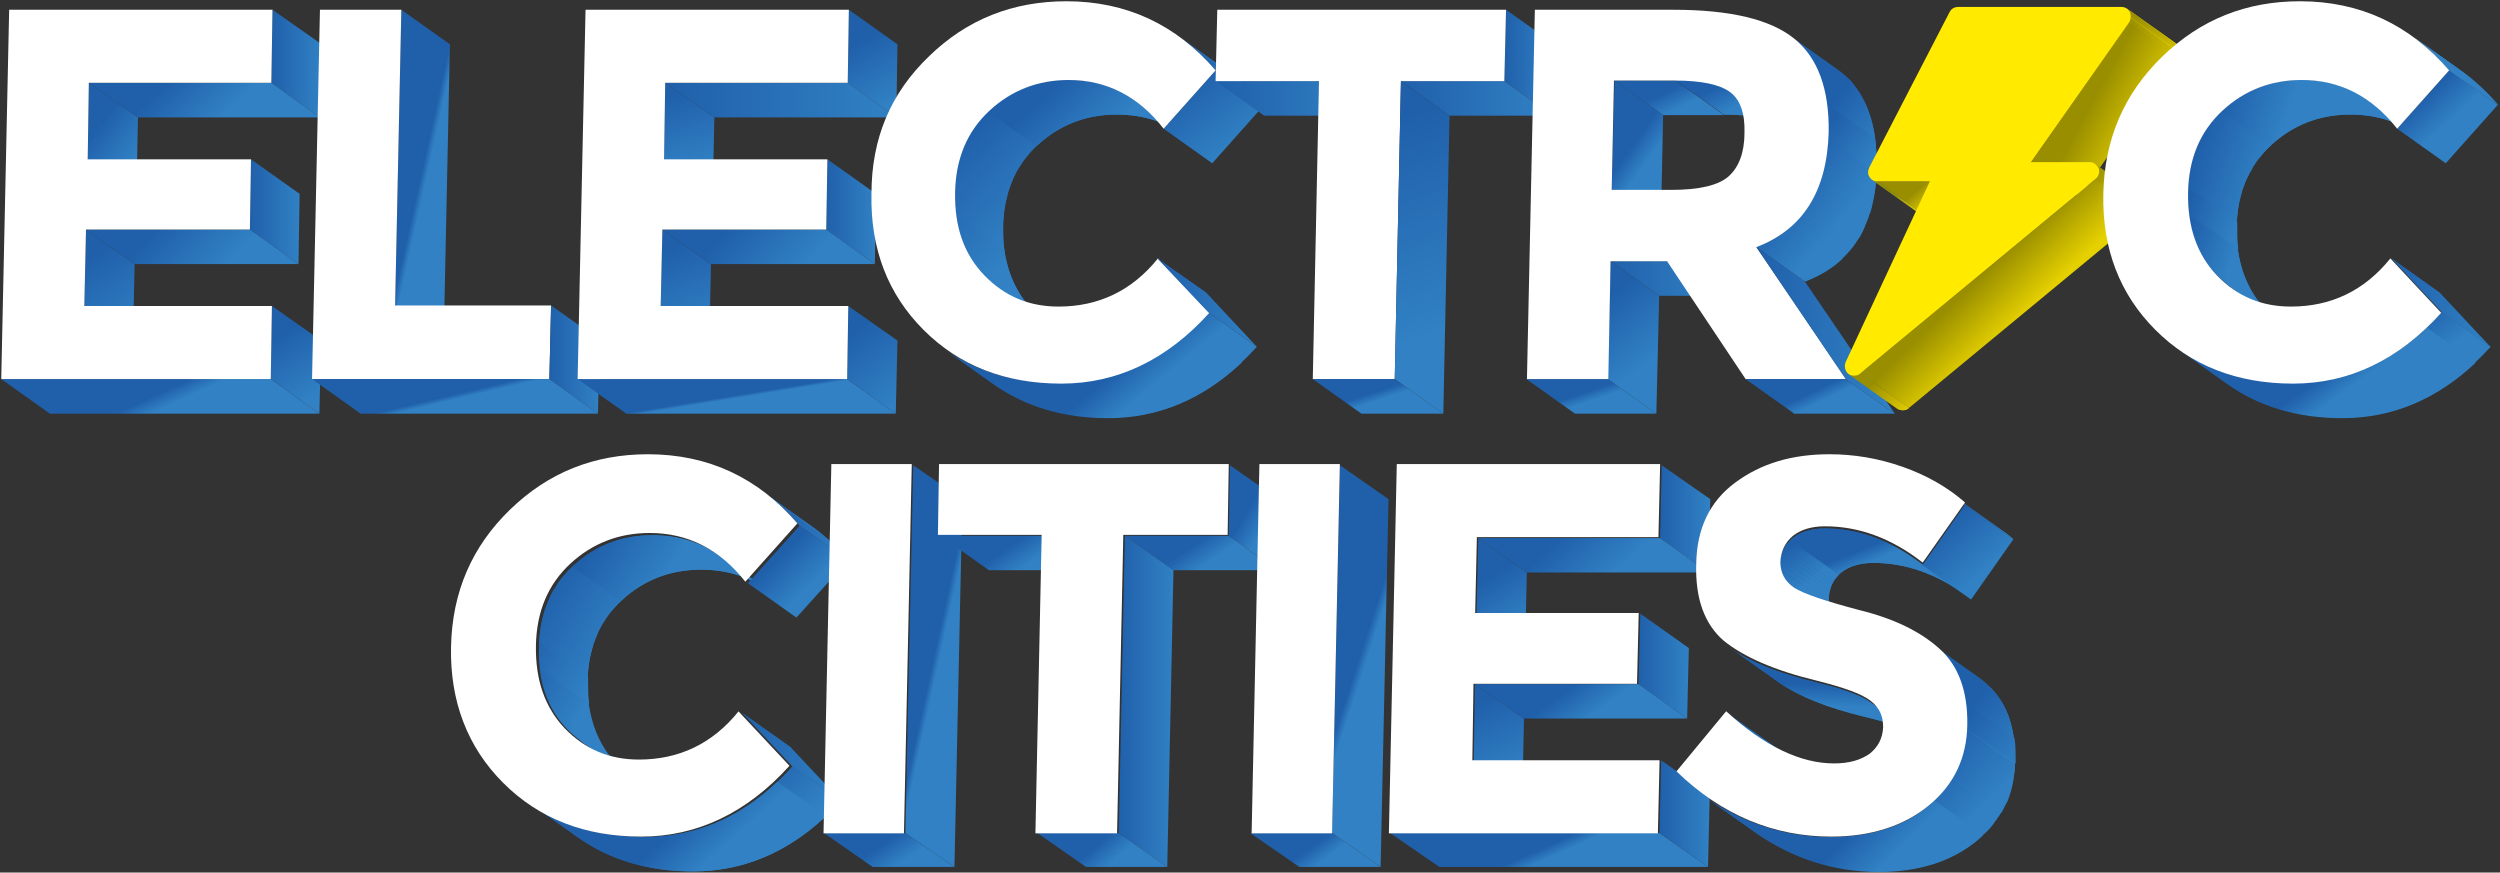 <?xml version="1.0" encoding="UTF-8"?>
<svg xmlns="http://www.w3.org/2000/svg" width="765" height="267" viewBox="0 0 765 267">
  <rect x="0" y="0" width="765" height="267" fill="#333333" stroke="none"/>
  <defs>
    <linearGradient id="logo-a" x1="7.315%" x2="41.405%" y1="19.527%" y2="42.394%">
      <stop offset=".026%" stop-color="#2060AB"/>
      <stop offset="100%" stop-color="#3181C4"/>
    </linearGradient>
    <linearGradient id="logo-b" x1="5.277%" x2="49.839%" y1="42.127%" y2="51.646%">
      <stop offset=".026%" stop-color="#2060AB"/>
      <stop offset="100%" stop-color="#3181C4"/>
    </linearGradient>
    <linearGradient id="logo-c" x1="-12.325%" x2="134.943%" y1="19.553%" y2="91.522%">
      <stop offset=".026%" stop-color="#2060AB"/>
      <stop offset="100%" stop-color="#3181C4"/>
    </linearGradient>
    <linearGradient id="logo-d" x1="-14.412%" x2="143.376%" y1="17.372%" y2="97.95%">
      <stop offset=".026%" stop-color="#2060AB"/>
      <stop offset="100%" stop-color="#3181C4"/>
    </linearGradient>
    <linearGradient id="logo-e" x1="-16.334%" x2="146.436%" y1="15.243%" y2="100.991%">
      <stop offset=".026%" stop-color="#2060AB"/>
      <stop offset="100%" stop-color="#3181C4"/>
    </linearGradient>
    <linearGradient id="logo-f" x1="-19.874%" x2="144.628%" y1="11.403%" y2="101.202%">
      <stop offset=".026%" stop-color="#2060AB"/>
      <stop offset="100%" stop-color="#3181C4"/>
    </linearGradient>
    <linearGradient id="logo-g" x1="-26.821%" x2="141.257%" y1="4.613%" y2="102.988%">
      <stop offset=".026%" stop-color="#2060AB"/>
      <stop offset="100%" stop-color="#3181C4"/>
    </linearGradient>
    <linearGradient id="logo-h" x1="-31.612%" x2="126.118%" y1="-4.433%" y2="99.929%">
      <stop offset=".026%" stop-color="#2060AB"/>
      <stop offset="100%" stop-color="#3181C4"/>
    </linearGradient>
    <linearGradient id="logo-i" x1="-23.49%" x2="92.185%" y1="-7.191%" y2="82.808%">
      <stop offset=".026%" stop-color="#2060AB"/>
      <stop offset="100%" stop-color="#3181C4"/>
    </linearGradient>
    <linearGradient id="logo-j" x1="-25.376%" x2="56.394%" y1="-9.851%" y2="54.688%">
      <stop offset=".026%" stop-color="#2060AB"/>
      <stop offset="100%" stop-color="#3181C4"/>
    </linearGradient>
    <linearGradient id="logo-k" x1="-123.784%" x2="16.791%" y1="-36.016%" y2="33.608%">
      <stop offset=".026%" stop-color="#2060AB"/>
      <stop offset="100%" stop-color="#3181C4"/>
    </linearGradient>
    <linearGradient id="logo-l" x1="-158.885%" x2="-7.285%" y1="-46.326%" y2="23.348%">
      <stop offset=".026%" stop-color="#2060AB"/>
      <stop offset="100%" stop-color="#3181C4"/>
    </linearGradient>
    <linearGradient id="logo-m" x1=".319%" x2="100.192%" y1="49.714%" y2="49.714%">
      <stop offset=".026%" stop-color="#2060AB"/>
      <stop offset="100%" stop-color="#3181C4"/>
    </linearGradient>
    <linearGradient id="logo-n" x1=".424%" x2="100.992%" y1="49.592%" y2="49.592%">
      <stop offset=".026%" stop-color="#2060AB"/>
      <stop offset="100%" stop-color="#3181C4"/>
    </linearGradient>
    <linearGradient id="logo-o" x1="-.021%" x2="100.24%" y1="49.775%" y2="49.775%">
      <stop offset=".026%" stop-color="#2060AB"/>
      <stop offset="100%" stop-color="#3181C4"/>
    </linearGradient>
    <linearGradient id="logo-p" x1="32.019%" x2="63.779%" y1="32.982%" y2="62.878%">
      <stop offset=".026%" stop-color="#2060AB"/>
      <stop offset="100%" stop-color="#3181C4"/>
    </linearGradient>
    <linearGradient id="logo-q" x1="50.562%" x2="70.514%" y1="48.371%" y2="55.926%">
      <stop offset=".026%" stop-color="#2060AB"/>
      <stop offset="100%" stop-color="#3181C4"/>
    </linearGradient>
    <linearGradient id="logo-r" x1="-24.442%" x2="72.671%" y1="-16.207%" y2="69.428%">
      <stop offset=".026%" stop-color="#2060AB"/>
      <stop offset="100%" stop-color="#3181C4"/>
    </linearGradient>
    <linearGradient id="logo-s" x1="50.436%" x2="71.419%" y1="48.417%" y2="55.559%">
      <stop offset=".026%" stop-color="#2060AB"/>
      <stop offset="100%" stop-color="#3181C4"/>
    </linearGradient>
    <linearGradient id="logo-t" x1="-.112%" x2="100.264%" y1="49.955%" y2="49.955%">
      <stop offset=".026%" stop-color="#2060AB"/>
      <stop offset="100%" stop-color="#3181C4"/>
    </linearGradient>
    <linearGradient id="logo-u" x1="48.956%" x2="52.141%" y1="48.39%" y2="53.295%">
      <stop offset=".026%" stop-color="#2060AB"/>
      <stop offset="100%" stop-color="#3181C4"/>
    </linearGradient>
    <linearGradient id="logo-v" x1="40.338%" x2="69.849%" y1="46.291%" y2="57.679%">
      <stop offset=".026%" stop-color="#2060AB"/>
      <stop offset="100%" stop-color="#3181C4"/>
    </linearGradient>
    <linearGradient id="logo-w" x1="40.706%" x2="66.048%" y1="46.965%" y2="55.362%">
      <stop offset=".026%" stop-color="#2060AB"/>
      <stop offset="100%" stop-color="#3181C4"/>
    </linearGradient>
    <linearGradient id="logo-x" x1="42.214%" x2="62.121%" y1="39.818%" y2="65.742%">
      <stop offset=".026%" stop-color="#2060AB"/>
      <stop offset="100%" stop-color="#3181C4"/>
    </linearGradient>
    <linearGradient id="logo-y" x1="38.776%" x2="62.177%" y1="46.296%" y2="54.076%">
      <stop offset=".026%" stop-color="#2060AB"/>
      <stop offset="100%" stop-color="#3181C4"/>
    </linearGradient>
    <linearGradient id="logo-z" x1=".06%" x2="100.467%" y1="50.073%" y2="50.073%">
      <stop offset=".026%" stop-color="#2060AB"/>
      <stop offset="100%" stop-color="#3181C4"/>
    </linearGradient>
    <linearGradient id="logo-A" x1="42.556%" x2="66.412%" y1="47.714%" y2="55.059%">
      <stop offset=".026%" stop-color="#2060AB"/>
      <stop offset="100%" stop-color="#3181C4"/>
    </linearGradient>
    <linearGradient id="logo-B" x1="48.931%" x2="51.263%" y1="47.549%" y2="52.92%">
      <stop offset=".026%" stop-color="#2060AB"/>
      <stop offset="100%" stop-color="#3181C4"/>
    </linearGradient>
    <linearGradient id="logo-C" x1="44.532%" x2="64.687%" y1="48.006%" y2="55.287%">
      <stop offset=".026%" stop-color="#2060AB"/>
      <stop offset="100%" stop-color="#3181C4"/>
    </linearGradient>
    <linearGradient id="logo-D" x1="44.461%" x2="60.83%" y1="30.73%" y2="87.858%">
      <stop offset=".026%" stop-color="#2060AB"/>
      <stop offset="100%" stop-color="#3181C4"/>
    </linearGradient>
    <linearGradient id="logo-E" x1="42.48%" x2="57.139%" y1="10.735%" y2="87.932%">
      <stop offset=".026%" stop-color="#2060AB"/>
      <stop offset="100%" stop-color="#3181C4"/>
    </linearGradient>
    <linearGradient id="logo-F" x1=".04%" x2="99.973%" y1="49.893%" y2="49.893%">
      <stop offset=".026%" stop-color="#2060AB"/>
      <stop offset="100%" stop-color="#3181C4"/>
    </linearGradient>
    <linearGradient id="logo-G" x1="28.093%" x2="67.215%" y1="46.355%" y2="52.865%">
      <stop offset=".026%" stop-color="#2060AB"/>
      <stop offset="100%" stop-color="#3181C4"/>
    </linearGradient>
    <linearGradient id="logo-H" x1=".097%" x2="99.898%" y1="49.997%" y2="49.997%">
      <stop offset=".026%" stop-color="#2060AB"/>
      <stop offset="100%" stop-color="#3181C4"/>
    </linearGradient>
    <linearGradient id="logo-I" x1="37.108%" x2="63.198%" y1="47.056%" y2="52.931%">
      <stop offset=".026%" stop-color="#2060AB"/>
      <stop offset="100%" stop-color="#3181C4"/>
    </linearGradient>
    <linearGradient id="logo-J" x1="46.921%" x2="55.19%" y1="49.248%" y2="51.228%">
      <stop offset=".026%" stop-color="#2060AB"/>
      <stop offset="100%" stop-color="#3181C4"/>
    </linearGradient>
    <linearGradient id="logo-K" x1=".098%" x2="100.009%" y1="50.074%" y2="50.074%">
      <stop offset=".026%" stop-color="#2060AB"/>
      <stop offset="100%" stop-color="#3181C4"/>
    </linearGradient>
    <linearGradient id="logo-L" x1="-.327%" x2="100.104%" y1="49.905%" y2="49.905%">
      <stop offset=".026%" stop-color="#2060AB"/>
      <stop offset="100%" stop-color="#3181C4"/>
    </linearGradient>
    <linearGradient id="logo-M" x1="-.492%" x2="99.53%" y1="49.513%" y2="49.513%">
      <stop offset=".026%" stop-color="#2060AB"/>
      <stop offset="100%" stop-color="#3181C4"/>
    </linearGradient>
    <linearGradient id="logo-N" x1=".307%" x2="100.106%" y1="50.698%" y2="50.698%">
      <stop offset=".026%" stop-color="#2060AB"/>
      <stop offset="100%" stop-color="#3181C4"/>
    </linearGradient>
    <linearGradient id="logo-O" x1="34.084%" x2="45.374%" y1="31.646%" y2="45.994%">
      <stop offset=".026%" stop-color="#2060AB"/>
      <stop offset="100%" stop-color="#3181C4"/>
    </linearGradient>
    <linearGradient id="logo-P" x1="35.87%" x2="47.824%" y1="38.299%" y2="49.31%">
      <stop offset=".026%" stop-color="#2060AB"/>
      <stop offset="100%" stop-color="#3181C4"/>
    </linearGradient>
    <linearGradient id="logo-Q" x1="25.709%" x2="65.468%" y1="5.567%" y2="77.597%">
      <stop offset=".026%" stop-color="#2060AB"/>
      <stop offset="100%" stop-color="#3181C4"/>
    </linearGradient>
    <linearGradient id="logo-R" x1="23.5%" x2="64.143%" y1="1.897%" y2="76.058%">
      <stop offset=".026%" stop-color="#2060AB"/>
      <stop offset="100%" stop-color="#3181C4"/>
    </linearGradient>
    <linearGradient id="logo-S" x1="21.574%" x2="62.675%" y1="-2.554%" y2="73.282%">
      <stop offset=".026%" stop-color="#2060AB"/>
      <stop offset="100%" stop-color="#3181C4"/>
    </linearGradient>
    <linearGradient id="logo-T" x1="19.232%" x2="60.799%" y1="-7.434%" y2="70.136%">
      <stop offset=".026%" stop-color="#2060AB"/>
      <stop offset="100%" stop-color="#3181C4"/>
    </linearGradient>
    <linearGradient id="logo-U" x1="16.944%" x2="58.513%" y1="-12.557%" y2="66.171%">
      <stop offset=".026%" stop-color="#2060AB"/>
      <stop offset="100%" stop-color="#3181C4"/>
    </linearGradient>
    <linearGradient id="logo-V" x1="13.636%" x2="55.68%" y1="-21.751%" y2="61.166%">
      <stop offset=".026%" stop-color="#2060AB"/>
      <stop offset="100%" stop-color="#3181C4"/>
    </linearGradient>
    <linearGradient id="logo-W" x1="9.822%" x2="52.138%" y1="-32.878%" y2="53.508%">
      <stop offset=".026%" stop-color="#2060AB"/>
      <stop offset="100%" stop-color="#3181C4"/>
    </linearGradient>
    <linearGradient id="logo-X" x1="5.845%" x2="43.949%" y1="-42.969%" y2="38.749%">
      <stop offset=".026%" stop-color="#2060AB"/>
      <stop offset="100%" stop-color="#3181C4"/>
    </linearGradient>
    <linearGradient id="logo-Y" x1="-2.016%" x2="37.317%" y1="-42.775%" y2="27.715%">
      <stop offset=".026%" stop-color="#2060AB"/>
      <stop offset="100%" stop-color="#3181C4"/>
    </linearGradient>
    <linearGradient id="logo-Z" x1="-5.972%" x2="33.788%" y1="-48.537%" y2="21.375%">
      <stop offset=".026%" stop-color="#2060AB"/>
      <stop offset="100%" stop-color="#3181C4"/>
    </linearGradient>
    <linearGradient id="logo-aa" x1=".285%" x2="100.073%" y1="50.234%" y2="50.234%">
      <stop offset=".026%" stop-color="#2060AB"/>
      <stop offset="100%" stop-color="#3181C4"/>
    </linearGradient>
    <linearGradient id="logo-ab" x1="23.996%" x2="66.738%" y1="20.008%" y2="69.493%">
      <stop offset=".026%" stop-color="#2060AB"/>
      <stop offset="100%" stop-color="#3181C4"/>
    </linearGradient>
    <linearGradient id="logo-ac" x1="50.553%" x2="49.046%" y1="41.71%" y2="65.199%">
      <stop offset=".026%" stop-color="#2060AB"/>
      <stop offset="100%" stop-color="#3181C4"/>
    </linearGradient>
    <linearGradient id="logo-ad" x1="59.414%" x2="78.528%" y1="56.66%" y2="71.094%">
      <stop offset=".026%" stop-color="#2060AB"/>
      <stop offset="100%" stop-color="#3181C4"/>
    </linearGradient>
    <linearGradient id="logo-ae" x1="96.559%" x2="196.322%" y1="83.705%" y2="156.955%">
      <stop offset=".026%" stop-color="#2060AB"/>
      <stop offset="100%" stop-color="#3181C4"/>
    </linearGradient>
    <linearGradient id="logo-af" x1="80.177%" x2="180.899%" y1="72.884%" y2="151.479%">
      <stop offset=".026%" stop-color="#2060AB"/>
      <stop offset="100%" stop-color="#3181C4"/>
    </linearGradient>
    <linearGradient id="logo-ag" x1="47.207%" x2="110.189%" y1="45.917%" y2="122.473%">
      <stop offset=".026%" stop-color="#2060AB"/>
      <stop offset="100%" stop-color="#3181C4"/>
    </linearGradient>
    <linearGradient id="logo-ah" x1="15.338%" x2="97.497%" y1="8.51%" y2="108.9%">
      <stop offset=".026%" stop-color="#2060AB"/>
      <stop offset="100%" stop-color="#3181C4"/>
    </linearGradient>
    <linearGradient id="logo-ai" x1="-19.035%" x2="98.662%" y1="-20.711%" y2="98.681%">
      <stop offset=".026%" stop-color="#2060AB"/>
      <stop offset="100%" stop-color="#3181C4"/>
    </linearGradient>
    <linearGradient id="logo-aj" x1="-29.251%" x2="85.86%" y1="-23.64%" y2="82.865%">
      <stop offset=".026%" stop-color="#2060AB"/>
      <stop offset="100%" stop-color="#3181C4"/>
    </linearGradient>
    <linearGradient id="logo-ak" x1="-35.387%" x2="77.248%" y1="-24.807%" y2="73.48%">
      <stop offset=".026%" stop-color="#2060AB"/>
      <stop offset="100%" stop-color="#3181C4"/>
    </linearGradient>
    <linearGradient id="logo-al" x1="-39.134%" x2="71.129%" y1="-24.675%" y2="68.339%">
      <stop offset=".026%" stop-color="#2060AB"/>
      <stop offset="100%" stop-color="#3181C4"/>
    </linearGradient>
    <linearGradient id="logo-am" x1="-38.074%" x2="67.734%" y1="-21.749%" y2="63.9%">
      <stop offset=".026%" stop-color="#2060AB"/>
      <stop offset="100%" stop-color="#3181C4"/>
    </linearGradient>
    <linearGradient id="logo-an" x1="-34.704%" x2="64.117%" y1="-16.194%" y2="61.354%">
      <stop offset=".026%" stop-color="#2060AB"/>
      <stop offset="100%" stop-color="#3181C4"/>
    </linearGradient>
    <linearGradient id="logo-ao" x1="52.279%" x2="73.613%" y1="48.794%" y2="54.612%">
      <stop offset=".026%" stop-color="#2060AB"/>
      <stop offset="100%" stop-color="#3181C4"/>
    </linearGradient>
    <linearGradient id="logo-ap" x1="38.236%" x2="68.903%" y1="29.995%" y2="82.591%">
      <stop offset=".026%" stop-color="#2060AB"/>
      <stop offset="100%" stop-color="#3181C4"/>
    </linearGradient>
    <linearGradient id="logo-aq" x1="41.226%" x2="64.993%" y1="17.904%" y2="104.432%">
      <stop offset=".026%" stop-color="#2060AB"/>
      <stop offset="100%" stop-color="#3181C4"/>
    </linearGradient>
    <linearGradient id="logo-ar" x1="-.496%" x2="99.44%" y1="50.032%" y2="50.032%">
      <stop offset=".026%" stop-color="#2060AB"/>
      <stop offset="100%" stop-color="#3181C4"/>
    </linearGradient>
    <linearGradient id="logo-as" x1="26.725%" x2="64.532%" y1="46.298%" y2="52.33%">
      <stop offset=".026%" stop-color="#2060AB"/>
      <stop offset="100%" stop-color="#3181C4"/>
    </linearGradient>
    <linearGradient id="logo-at" x1="-.441%" x2="100.493%" y1="49.845%" y2="49.845%">
      <stop offset=".026%" stop-color="#2060AB"/>
      <stop offset="100%" stop-color="#3181C4"/>
    </linearGradient>
    <linearGradient id="logo-au" x1="26.111%" x2="73.428%" y1="46.209%" y2="53.707%">
      <stop offset=".026%" stop-color="#2060AB"/>
      <stop offset="100%" stop-color="#3181C4"/>
    </linearGradient>
    <linearGradient id="logo-av" x1="47.842%" x2="58.179%" y1="49.485%" y2="51.961%">
      <stop offset=".026%" stop-color="#2060AB"/>
      <stop offset="100%" stop-color="#3181C4"/>
    </linearGradient>
    <linearGradient id="logo-aw" x1="40.939%" x2="62.56%" y1="20.584%" y2="91.467%">
      <stop offset=".026%" stop-color="#2060AB"/>
      <stop offset="100%" stop-color="#3181C4"/>
    </linearGradient>
    <linearGradient id="logo-ax" x1="49.011%" x2="53.072%" y1="48.662%" y2="54.081%">
      <stop offset=".026%" stop-color="#2060AB"/>
      <stop offset="100%" stop-color="#3181C4"/>
    </linearGradient>
    <linearGradient id="logo-ay" x1="-.065%" x2="99.871%" y1="49.977%" y2="49.977%">
      <stop offset=".026%" stop-color="#2060AB"/>
      <stop offset="100%" stop-color="#3181C4"/>
    </linearGradient>
    <linearGradient id="logo-az" x1="47.616%" x2="53.531%" y1="48.784%" y2="51.809%">
      <stop offset=".026%" stop-color="#2060AB"/>
      <stop offset="100%" stop-color="#3181C4"/>
    </linearGradient>
    <linearGradient id="logo-aA" x1="44.673%" x2="53.49%" y1="7.693%" y2="78.952%">
      <stop offset=".026%" stop-color="#2060AB"/>
      <stop offset="100%" stop-color="#3181C4"/>
    </linearGradient>
    <linearGradient id="logo-aB" x1="44.237%" x2="57.654%" y1="14.095%" y2="97.23%">
      <stop offset=".026%" stop-color="#2060AB"/>
      <stop offset="100%" stop-color="#3181C4"/>
    </linearGradient>
    <linearGradient id="logo-aC" x1="44.044%" x2="60.581%" y1="25.749%" y2="93.132%">
      <stop offset=".026%" stop-color="#2060AB"/>
      <stop offset="100%" stop-color="#3181C4"/>
    </linearGradient>
    <linearGradient id="logo-aD" x1=".111%" x2="99.931%" y1="50.677%" y2="50.677%">
      <stop offset=".026%" stop-color="#2060AB"/>
      <stop offset="100%" stop-color="#3181C4"/>
    </linearGradient>
    <linearGradient id="logo-aE" x1="-.46%" x2="100.474%" y1="49.845%" y2="49.845%">
      <stop offset=".026%" stop-color="#2060AB"/>
      <stop offset="100%" stop-color="#3181C4"/>
    </linearGradient>
    <linearGradient id="logo-aF" x1="24.238%" x2="75.092%" y1="45.978%" y2="53.908%">
      <stop offset=".026%" stop-color="#2060AB"/>
      <stop offset="100%" stop-color="#3181C4"/>
    </linearGradient>
    <linearGradient id="logo-aG" x1="48.487%" x2="52.326%" y1="49%" y2="51.572%">
      <stop offset=".026%" stop-color="#2060AB"/>
      <stop offset="100%" stop-color="#3181C4"/>
    </linearGradient>
    <linearGradient id="logo-aH" x1="37.366%" x2="68.369%" y1="14.947%" y2="101.583%">
      <stop offset=".026%" stop-color="#2060AB"/>
      <stop offset="100%" stop-color="#3181C4"/>
    </linearGradient>
    <linearGradient id="logo-aI" x1="19.678%" x2="53.909%" y1="9.492%" y2="49.412%">
      <stop offset=".026%" stop-color="#2060AB"/>
      <stop offset="100%" stop-color="#3181C4"/>
    </linearGradient>
    <linearGradient id="logo-aJ" x1="22.763%" x2="67.935%" y1="41.646%" y2="58.465%">
      <stop offset=".026%" stop-color="#2060AB"/>
      <stop offset="100%" stop-color="#3181C4"/>
    </linearGradient>
    <linearGradient id="logo-aK" x1="11.985%" x2="160.837%" y1="16.427%" y2="144.425%">
      <stop offset=".026%" stop-color="#2060AB"/>
      <stop offset="100%" stop-color="#3181C4"/>
    </linearGradient>
    <linearGradient id="logo-aL" x1="5.467%" x2="164.952%" y1="11.327%" y2="152.887%">
      <stop offset=".026%" stop-color="#2060AB"/>
      <stop offset="100%" stop-color="#3181C4"/>
    </linearGradient>
    <linearGradient id="logo-aM" x1="1.274%" x2="164.081%" y1="5.23%" y2="152.75%">
      <stop offset=".026%" stop-color="#2060AB"/>
      <stop offset="100%" stop-color="#3181C4"/>
    </linearGradient>
    <linearGradient id="logo-aN" x1="-6.459%" x2="159.812%" y1="-3.363%" y2="154.397%">
      <stop offset=".026%" stop-color="#2060AB"/>
      <stop offset="100%" stop-color="#3181C4"/>
    </linearGradient>
    <linearGradient id="logo-aO" x1="-16.137%" x2="153.748%" y1="-17.053%" y2="155.773%">
      <stop offset=".026%" stop-color="#2060AB"/>
      <stop offset="100%" stop-color="#3181C4"/>
    </linearGradient>
    <linearGradient id="logo-aP" x1="-23.709%" x2="134.713%" y1="-34.623%" y2="147.566%">
      <stop offset=".026%" stop-color="#2060AB"/>
      <stop offset="100%" stop-color="#3181C4"/>
    </linearGradient>
    <linearGradient id="logo-aQ" x1="-18.086%" x2="97.116%" y1="-42.842%" y2="114.275%">
      <stop offset=".026%" stop-color="#2060AB"/>
      <stop offset="100%" stop-color="#3181C4"/>
    </linearGradient>
    <linearGradient id="logo-aR" x1="-21.199%" x2="60.931%" y1="-47.819%" y2="64.851%">
      <stop offset=".026%" stop-color="#2060AB"/>
      <stop offset="100%" stop-color="#3181C4"/>
    </linearGradient>
    <linearGradient id="logo-aS" x1="-111.994%" x2="30.093%" y1="-89.338%" y2="32.976%">
      <stop offset=".026%" stop-color="#2060AB"/>
      <stop offset="100%" stop-color="#3181C4"/>
    </linearGradient>
    <linearGradient id="logo-aT" x1="-142.731%" x2="10.498%" y1="-104.069%" y2="18.336%">
      <stop offset=".026%" stop-color="#2060AB"/>
      <stop offset="100%" stop-color="#3181C4"/>
    </linearGradient>
    <linearGradient id="logo-aU" x1=".033%" x2="99.905%" y1="49.892%" y2="49.892%">
      <stop offset=".026%" stop-color="#2060AB"/>
      <stop offset="100%" stop-color="#3181C4"/>
    </linearGradient>
    <linearGradient id="logo-aV" x1=".044%" x2="100.614%" y1="49.851%" y2="49.851%">
      <stop offset=".026%" stop-color="#2060AB"/>
      <stop offset="100%" stop-color="#3181C4"/>
    </linearGradient>
    <linearGradient id="logo-aW" x1="-.378%" x2="99.88%" y1="49.997%" y2="49.997%">
      <stop offset=".026%" stop-color="#2060AB"/>
      <stop offset="100%" stop-color="#3181C4"/>
    </linearGradient>
    <linearGradient id="logo-aX" x1="21.027%" x2="74.271%" y1="14.29%" y2="80.018%">
      <stop offset=".026%" stop-color="#2060AB"/>
      <stop offset="100%" stop-color="#3181C4"/>
    </linearGradient>
    <linearGradient id="logo-aY" x1="56.364%" x2="71.781%" y1="50.777%" y2="57.044%">
      <stop offset=".026%" stop-color="#2060AB"/>
      <stop offset="100%" stop-color="#3181C4"/>
    </linearGradient>
    <linearGradient id="logo-aZ" x1="56.571%" x2="72.754%" y1="50.597%" y2="56.499%">
      <stop offset=".026%" stop-color="#2060AB"/>
      <stop offset="100%" stop-color="#3181C4"/>
    </linearGradient>
    <linearGradient id="logo-ba" x1=".204%" x2="100.061%" y1="50.124%" y2="50.124%">
      <stop offset=".026%" stop-color="#2060AB"/>
      <stop offset="100%" stop-color="#3181C4"/>
    </linearGradient>
    <linearGradient id="logo-bb" x1=".092%" x2="99.863%" y1="49.444%" y2="49.444%">
      <stop offset=".026%" stop-color="#2060AB"/>
      <stop offset="100%" stop-color="#3181C4"/>
    </linearGradient>
    <linearGradient id="logo-bc" x1=".149%" x2="99.994%" y1="49.831%" y2="49.831%">
      <stop offset=".026%" stop-color="#2060AB"/>
      <stop offset="100%" stop-color="#3181C4"/>
    </linearGradient>
    <linearGradient id="logo-bd" x1="-.026%" x2="100.115%" y1="49.444%" y2="49.444%">
      <stop offset=".026%" stop-color="#2060AB"/>
      <stop offset="100%" stop-color="#3181C4"/>
    </linearGradient>
    <linearGradient id="logo-be" x1="47.724%" x2="51.497%" y1="8.815%" y2="77.08%">
      <stop offset=".026%" stop-color="#2060AB"/>
      <stop offset="100%" stop-color="#3181C4"/>
    </linearGradient>
    <linearGradient id="logo-bf" x1="42.441%" x2="55.397%" y1="43.828%" y2="54.333%">
      <stop offset=".026%" stop-color="#2060AB"/>
      <stop offset="100%" stop-color="#3181C4"/>
    </linearGradient>
    <linearGradient id="logo-bg" x1="40.563%" x2="69.132%" y1="43.707%" y2="62.844%">
      <stop offset=".026%" stop-color="#2060AB"/>
      <stop offset="100%" stop-color="#3181C4"/>
    </linearGradient>
    <linearGradient id="logo-bh" x1="46.28%" x2="56.238%" y1="42.384%" y2="62.459%">
      <stop offset=".026%" stop-color="#2060AB"/>
      <stop offset="100%" stop-color="#3181C4"/>
    </linearGradient>
    <linearGradient id="logo-bi" x1="27.737%" x2="58.023%" y1="29.242%" y2="57.8%">
      <stop offset=".026%" stop-color="#2060AB"/>
      <stop offset="100%" stop-color="#3181C4"/>
    </linearGradient>
    <linearGradient id="logo-bj" x1="-.151%" x2="99.932%" y1="49.611%" y2="49.611%">
      <stop offset=".026%" stop-color="#2060AB"/>
      <stop offset="100%" stop-color="#3181C4"/>
    </linearGradient>
    <linearGradient id="logo-bk" x1="39.971%" x2="56.063%" y1="13.413%" y2="71.927%">
      <stop offset=".026%" stop-color="#2060AB"/>
      <stop offset="100%" stop-color="#3181C4"/>
    </linearGradient>
    <linearGradient id="logo-bl" x1="41.423%" x2="55.881%" y1="43.057%" y2="54.617%">
      <stop offset=".026%" stop-color="#2060AB"/>
      <stop offset="100%" stop-color="#3181C4"/>
    </linearGradient>
    <linearGradient id="logo-bm" x1="44.977%" x2="57.453%" y1="48.031%" y2="69.485%">
      <stop offset=".026%" stop-color="#2060AB"/>
      <stop offset="100%" stop-color="#3181C4"/>
    </linearGradient>
    <linearGradient id="logo-bn" x1="109.115%" x2="221.082%" y1="85.655%" y2="153.436%">
      <stop offset=".026%" stop-color="#2060AB"/>
      <stop offset="100%" stop-color="#3181C4"/>
    </linearGradient>
    <linearGradient id="logo-bo" x1="90.49%" x2="197.074%" y1="76.39%" y2="146.461%">
      <stop offset=".026%" stop-color="#2060AB"/>
      <stop offset="100%" stop-color="#3181C4"/>
    </linearGradient>
    <linearGradient id="logo-bp" x1="49.663%" x2="107.434%" y1="49.29%" y2="110.547%">
      <stop offset=".026%" stop-color="#2060AB"/>
      <stop offset="100%" stop-color="#3181C4"/>
    </linearGradient>
    <linearGradient id="logo-bq" x1="20.989%" x2="86.499%" y1="15.847%" y2="92.167%">
      <stop offset=".026%" stop-color="#2060AB"/>
      <stop offset="100%" stop-color="#3181C4"/>
    </linearGradient>
    <linearGradient id="logo-br" x1="-12.387%" x2="80.421%" y1="-10.164%" y2="79.366%">
      <stop offset=".026%" stop-color="#2060AB"/>
      <stop offset="100%" stop-color="#3181C4"/>
    </linearGradient>
    <linearGradient id="logo-bs" x1="-45.476%" x2="73.713%" y1="-27.826%" y2="69.537%">
      <stop offset=".026%" stop-color="#2060AB"/>
      <stop offset="100%" stop-color="#3181C4"/>
    </linearGradient>
    <linearGradient id="logo-bt" x1="-50.891%" x2="65.791%" y1="-26.056%" y2="61.031%">
      <stop offset=".026%" stop-color="#2060AB"/>
      <stop offset="100%" stop-color="#3181C4"/>
    </linearGradient>
    <linearGradient id="logo-bu" x1="-55.829%" x2="59.636%" y1="-25.825%" y2="56.41%">
      <stop offset=".026%" stop-color="#2060AB"/>
      <stop offset="100%" stop-color="#3181C4"/>
    </linearGradient>
    <linearGradient id="logo-bv" x1="-56.68%" x2="56.43%" y1="-22.116%" y2="54.849%">
      <stop offset=".026%" stop-color="#2060AB"/>
      <stop offset="100%" stop-color="#3181C4"/>
    </linearGradient>
    <linearGradient id="logo-bw" x1="-51.372%" x2="56.247%" y1="-16.267%" y2="54.289%">
      <stop offset=".026%" stop-color="#2060AB"/>
      <stop offset="100%" stop-color="#3181C4"/>
    </linearGradient>
    <linearGradient id="logo-bx" x1="-12.378%" x2="60.547%" y1="14.869%" y2="55.772%">
      <stop offset=".026%" stop-color="#2060AB"/>
      <stop offset="100%" stop-color="#3181C4"/>
    </linearGradient>
    <linearGradient id="logo-by" x1="-.502%" x2="99.256%" y1="50.5%" y2="50.5%">
      <stop offset=".026%" stop-color="#2060AB"/>
      <stop offset="100%" stop-color="#3181C4"/>
    </linearGradient>
    <linearGradient id="logo-bz" x1="32.372%" x2="61.632%" y1="43.015%" y2="54.679%">
      <stop offset="0%" stop-color="#998E00"/>
      <stop offset="100%" stop-color="#E5D000"/>
    </linearGradient>
    <linearGradient id="logo-bA" x1="40.873%" x2="95.43%" y1="42.779%" y2="85.323%">
      <stop offset="0%" stop-color="#998E00"/>
      <stop offset="100%" stop-color="#E5D000"/>
    </linearGradient>
    <linearGradient id="logo-bB" x1="-.181%" x2="99.855%" y1="49.895%" y2="49.895%">
      <stop offset=".026%" stop-color="#2060AB"/>
      <stop offset="100%" stop-color="#3181C4"/>
    </linearGradient>
    <linearGradient id="logo-bC" x1="40.837%" x2="55.953%" y1="45.547%" y2="52.957%">
      <stop offset=".026%" stop-color="#2060AB"/>
      <stop offset="100%" stop-color="#3181C4"/>
    </linearGradient>
    <linearGradient id="logo-bD" x1="5.771%" x2="122.815%" y1="25.561%" y2="91.511%">
      <stop offset="0%" stop-color="#C7B600"/>
      <stop offset="100%" stop-color="#FFEC00"/>
    </linearGradient>
    <linearGradient id="logo-bE" x1="42.149%" x2="77.744%" y1="45.026%" y2="68.163%">
      <stop offset="0%" stop-color="#998E00"/>
      <stop offset="100%" stop-color="#E5D000"/>
    </linearGradient>
    <linearGradient id="logo-bF" x1="13.733%" x2="164.715%" y1="35.562%" y2="94.413%">
      <stop offset="0%" stop-color="#998E00"/>
      <stop offset="100%" stop-color="#E5D000"/>
    </linearGradient>
    <linearGradient id="logo-bG" x1="12.097%" x2="161.361%" y1="34.891%" y2="93.34%">
      <stop offset="0%" stop-color="#998E00"/>
      <stop offset="100%" stop-color="#E5D000"/>
    </linearGradient>
    <linearGradient id="logo-bH" x1="7.888%" x2="153.837%" y1="32.329%" y2="93.531%">
      <stop offset="0%" stop-color="#998E00"/>
      <stop offset="100%" stop-color="#E5D000"/>
    </linearGradient>
    <linearGradient id="logo-bI" x1="1.33%" x2="154.066%" y1="30.392%" y2="92.561%">
      <stop offset="0%" stop-color="#998E00"/>
      <stop offset="100%" stop-color="#E5D000"/>
    </linearGradient>
    <linearGradient id="logo-bJ" x1="-.021%" x2="152.716%" y1="30.385%" y2="91.583%">
      <stop offset="0%" stop-color="#998E00"/>
      <stop offset="100%" stop-color="#E5D000"/>
    </linearGradient>
    <linearGradient id="logo-bK" x1="-.022%" x2="150.96%" y1="29.862%" y2="89.662%">
      <stop offset="0%" stop-color="#998E00"/>
      <stop offset="100%" stop-color="#E5D000"/>
    </linearGradient>
    <linearGradient id="logo-bL" x1=".044%" x2="151.025%" y1="29.639%" y2="89.438%">
      <stop offset="0%" stop-color="#998E00"/>
      <stop offset="100%" stop-color="#E5D000"/>
    </linearGradient>
    <linearGradient id="logo-bM" x1=".115%" x2="151.097%" y1="30.243%" y2="90.043%">
      <stop offset="0%" stop-color="#998E00"/>
      <stop offset="100%" stop-color="#E5D000"/>
    </linearGradient>
    <linearGradient id="logo-bN" x1=".311%" x2="151.293%" y1="30.576%" y2="89.426%">
      <stop offset="0%" stop-color="#998E00"/>
      <stop offset="100%" stop-color="#E5D000"/>
    </linearGradient>
    <linearGradient id="logo-bO" x1="31.721%" x2="112.526%" y1="37.987%" y2="88.263%">
      <stop offset="0%" stop-color="#998E00"/>
      <stop offset="100%" stop-color="#E5D000"/>
    </linearGradient>
    <linearGradient id="logo-bP" x1="41.855%" x2="59.078%" y1="43.394%" y2="57.591%">
      <stop offset="0%" stop-color="#998E00"/>
      <stop offset="100%" stop-color="#E5D000"/>
    </linearGradient>
    <linearGradient id="logo-bQ" x1="-6.958%" x2="86.26%" y1="-2.112%" y2="88.475%">
      <stop offset="0%" stop-color="#998E00"/>
      <stop offset="100%" stop-color="#E5D000"/>
    </linearGradient>
    <linearGradient id="logo-bR" x1=".224%" x2="99.603%" y1="13.603%" y2="86.139%">
      <stop offset="0%" stop-color="#998E00"/>
      <stop offset="100%" stop-color="#E5D000"/>
    </linearGradient>
    <linearGradient id="logo-bS" x1="-.839%" x2="97.412%" y1="12.571%" y2="84.612%">
      <stop offset="0%" stop-color="#998E00"/>
      <stop offset="100%" stop-color="#E5D000"/>
    </linearGradient>
    <linearGradient id="logo-bT" x1="-4.371%" x2="91.697%" y1="6.677%" y2="82.111%">
      <stop offset="0%" stop-color="#998E00"/>
      <stop offset="100%" stop-color="#E5D000"/>
    </linearGradient>
    <linearGradient id="logo-bU" x1="-11.435%" x2="89.1%" y1="2.83%" y2="79.458%">
      <stop offset="0%" stop-color="#998E00"/>
      <stop offset="100%" stop-color="#E5D000"/>
    </linearGradient>
    <linearGradient id="logo-bV" x1="-13.07%" x2="87.466%" y1="2.608%" y2="78.038%">
      <stop offset="0%" stop-color="#998E00"/>
      <stop offset="100%" stop-color="#E5D000"/>
    </linearGradient>
    <linearGradient id="logo-bW" x1="-13.271%" x2="86.109%" y1="3.089%" y2="76.796%">
      <stop offset="0%" stop-color="#998E00"/>
      <stop offset="100%" stop-color="#E5D000"/>
    </linearGradient>
    <linearGradient id="logo-bX" x1="-13.624%" x2="85.755%" y1="2.49%" y2="76.196%">
      <stop offset="0%" stop-color="#998E00"/>
      <stop offset="100%" stop-color="#E5D000"/>
    </linearGradient>
    <linearGradient id="logo-bY" x1="-14.044%" x2="85.337%" y1="1.936%" y2="75.642%">
      <stop offset="0%" stop-color="#998E00"/>
      <stop offset="100%" stop-color="#E5D000"/>
    </linearGradient>
    <linearGradient id="logo-bZ" x1="-14.603%" x2="84.777%" y1="1.484%" y2="75.191%">
      <stop offset="0%" stop-color="#998E00"/>
      <stop offset="100%" stop-color="#E5D000"/>
    </linearGradient>
    <linearGradient id="logo-ca" x1="-14.148%" x2="84.103%" y1="2.345%" y2="74.386%">
      <stop offset="0%" stop-color="#998E00"/>
      <stop offset="100%" stop-color="#E5D000"/>
    </linearGradient>
    <linearGradient id="logo-cb" x1="-16.059%" x2="84.476%" y1=".756%" y2="74.989%">
      <stop offset="0%" stop-color="#998E00"/>
      <stop offset="100%" stop-color="#E5D000"/>
    </linearGradient>
    <linearGradient id="logo-cc" x1="-.099%" x2="100.273%" y1="50.124%" y2="50.124%">
      <stop offset=".026%" stop-color="#2060AB"/>
      <stop offset="100%" stop-color="#3181C4"/>
    </linearGradient>
    <linearGradient id="logo-cd" x1="7.255%" x2="33.967%" y1="34.231%" y2="44.049%">
      <stop offset=".026%" stop-color="#2060AB"/>
      <stop offset="100%" stop-color="#3181C4"/>
    </linearGradient>
    <linearGradient id="logo-ce" x1="-1.07%" x2="34.069%" y1="45.347%" y2="49.46%">
      <stop offset=".026%" stop-color="#2060AB"/>
      <stop offset="100%" stop-color="#3181C4"/>
    </linearGradient>
    <linearGradient id="logo-cf" x1="-7.706%" x2="108.42%" y1="34.027%" y2="65.509%">
      <stop offset=".026%" stop-color="#2060AB"/>
      <stop offset="100%" stop-color="#3181C4"/>
    </linearGradient>
    <linearGradient id="logo-cg" x1="-3.813%" x2="120.607%" y1="35.337%" y2="70.155%">
      <stop offset=".026%" stop-color="#2060AB"/>
      <stop offset="100%" stop-color="#3181C4"/>
    </linearGradient>
    <linearGradient id="logo-ch" x1="-.571%" x2="126.442%" y1="35.337%" y2="71.62%">
      <stop offset=".026%" stop-color="#2060AB"/>
      <stop offset="100%" stop-color="#3181C4"/>
    </linearGradient>
    <linearGradient id="logo-ci" x1=".634%" x2="130.349%" y1="35.099%" y2="73.901%">
      <stop offset=".026%" stop-color="#2060AB"/>
      <stop offset="100%" stop-color="#3181C4"/>
    </linearGradient>
    <linearGradient id="logo-cj" x1="-1.058%" x2="131.476%" y1="33.586%" y2="76.094%">
      <stop offset=".026%" stop-color="#2060AB"/>
      <stop offset="100%" stop-color="#3181C4"/>
    </linearGradient>
    <linearGradient id="logo-ck" x1="-2.004%" x2="121.587%" y1="31.119%" y2="75.93%">
      <stop offset=".026%" stop-color="#2060AB"/>
      <stop offset="100%" stop-color="#3181C4"/>
    </linearGradient>
    <linearGradient id="logo-cl" x1="2.769%" x2="93.409%" y1="30.037%" y2="68.681%">
      <stop offset=".026%" stop-color="#2060AB"/>
      <stop offset="100%" stop-color="#3181C4"/>
    </linearGradient>
    <linearGradient id="logo-cm" x1="-3.229%" x2="60.844%" y1="26.876%" y2="54.588%">
      <stop offset=".026%" stop-color="#2060AB"/>
      <stop offset="100%" stop-color="#3181C4"/>
    </linearGradient>
    <linearGradient id="logo-cn" x1="-83.63%" x2="27.217%" y1="13.858%" y2="43.942%">
      <stop offset=".026%" stop-color="#2060AB"/>
      <stop offset="100%" stop-color="#3181C4"/>
    </linearGradient>
    <linearGradient id="logo-co" x1="-116.427%" x2="3.114%" y1="8.038%" y2="38.144%">
      <stop offset=".026%" stop-color="#2060AB"/>
      <stop offset="100%" stop-color="#3181C4"/>
    </linearGradient>
    <linearGradient id="logo-cp" x1="28.278%" x2="53.187%" y1="27.638%" y2="53.007%">
      <stop offset=".026%" stop-color="#2060AB"/>
      <stop offset="100%" stop-color="#3181C4"/>
    </linearGradient>
    <linearGradient id="logo-cq" x1="-185.753%" x2="-62.67%" y1="-30.71%" y2="11.462%">
      <stop offset=".026%" stop-color="#2060AB"/>
      <stop offset="100%" stop-color="#3181C4"/>
    </linearGradient>
    <linearGradient id="logo-cr" x1="-241.087%" x2="-79.08%" y1="-40.602%" y2="9.888%">
      <stop offset=".026%" stop-color="#2060AB"/>
      <stop offset="100%" stop-color="#3181C4"/>
    </linearGradient>
    <linearGradient id="logo-cs" x1="-258.613%" x2="-104.509%" y1="-56.59%" y2="-3.381%">
      <stop offset=".026%" stop-color="#2060AB"/>
      <stop offset="100%" stop-color="#3181C4"/>
    </linearGradient>
    <linearGradient id="logo-ct" x1="50.883%" x2="62.572%" y1="48.57%" y2="54.049%">
      <stop offset=".026%" stop-color="#2060AB"/>
      <stop offset="100%" stop-color="#3181C4"/>
    </linearGradient>
    <linearGradient id="logo-cu" x1="-4.131%" x2="52.764%" y1="-8.65%" y2="52.763%">
      <stop offset=".026%" stop-color="#2060AB"/>
      <stop offset="100%" stop-color="#3181C4"/>
    </linearGradient>
    <linearGradient id="logo-cv" x1="50.497%" x2="62.766%" y1="48.453%" y2="53.613%">
      <stop offset=".026%" stop-color="#2060AB"/>
      <stop offset="100%" stop-color="#3181C4"/>
    </linearGradient>
  </defs>
  <g fill="none">
    <g transform="translate(162 142)">
      <g transform="translate(0 7.63)">
        <g transform="translate(2.727 13.808)">
          <path fill="url(#logo-a)" d="M55.309,6.559 L70.164,17.088 C64.291,12.945 57.555,10.874 49.782,10.874 C40.455,10.874 32.336,13.981 25.6,20.195 C18.864,26.408 15.236,34.693 15.064,45.222 C14.891,55.751 17.827,64.036 23.873,70.422 C25.427,71.975 26.982,73.356 28.536,74.392 L13.682,63.863 C12.127,62.655 10.573,61.447 9.018,59.893 C2.8,53.507 -0.136,45.222 0.209,34.693 C0.382,24.164 4.009,15.879 10.745,9.666 C17.482,3.452 25.6,0.345 34.927,0.345 C42.7,0.345 49.436,2.416 55.309,6.559 Z"/>
          <path fill="url(#logo-b)" d="M55.309,6.559 L70.164,17.088 C64.291,12.945 57.555,10.874 49.782,10.874 C40.455,10.874 32.336,13.981 25.6,20.195 C25.427,20.367 25.255,20.54 25.082,20.54 L10.227,10.011 C10.4,9.838 10.573,9.666 10.745,9.666 C17.482,3.452 25.6,0.345 34.927,0.345 C42.7,0.345 49.436,2.416 55.309,6.559"/>
          <path fill="url(#logo-c)" d="M10.4,10.011 L25.255,20.54 C24.045,21.575 23.009,22.784 21.973,23.992 L7.118,13.463 C8.155,12.255 9.191,11.047 10.4,10.011"/>
          <path fill="url(#logo-d)" d="M7.118,13.463 L21.973,23.992 C21.109,25.027 20.418,26.063 19.9,27.099 L5.045,16.57 C5.564,15.534 6.255,14.499 7.118,13.463"/>
          <path fill="url(#logo-e)" d="M4.873,16.57 L19.727,27.099 C19.036,28.134 18.518,29.17 18.173,30.205 L3.318,19.677 C3.836,18.641 4.355,17.605 4.873,16.57"/>
          <path fill="url(#logo-f)" d="M3.318,19.849 L18.173,30.378 C17.655,31.414 17.309,32.622 16.791,33.83 L1.936,23.301 C2.455,22.093 2.8,20.885 3.318,19.849"/>
          <path fill="url(#logo-g)" d="M1.936,23.301 L16.791,33.83 C16.445,35.211 16.1,36.592 15.755,37.973 L0.9,27.444 C1.245,26.063 1.591,24.682 1.936,23.301"/>
          <path fill="url(#logo-h)" d="M0.9,27.444 L15.755,37.973 C15.409,39.871 15.236,41.597 15.064,43.668 L0.209,33.14 C0.382,31.068 0.555,29.342 0.9,27.444"/>
          <path fill="url(#logo-i)" d="M0.382,33.14 L15.236,43.668 C15.236,44.186 15.236,44.532 15.236,45.049 C15.236,47.466 15.236,49.71 15.582,51.953 L0.727,41.425 C0.382,39.181 0.382,36.937 0.382,34.521 C0.209,34.003 0.209,33.658 0.382,33.14"/>
          <path fill="url(#logo-j)" d="M0.555,41.425 L15.409,51.953 C16.273,57.995 18.345,63.173 21.627,67.66 L6.773,57.132 C3.491,52.644 1.418,47.466 0.555,41.425"/>
          <path fill="url(#logo-k)" d="M6.945,57.132 L21.8,67.66 C22.491,68.523 23.182,69.386 24.045,70.249 C24.564,70.94 25.255,71.458 25.945,71.975 L11.091,61.447 C10.4,60.929 9.882,60.238 9.191,59.721 C8.327,58.858 7.636,57.995 6.945,57.132"/>
          <path fill="url(#logo-l)" d="M10.918,61.447 L25.773,71.975 C26.636,72.838 27.673,73.529 28.536,74.219 L13.682,63.69 C12.818,63 11.955,62.31 10.918,61.447"/>
        </g>
        <g transform="translate(70.818)">
          <path fill="url(#logo-m)" d="M0.173,0.518 L15.027,11.047 C19.173,13.981 23.145,17.605 26.773,21.748 L11.918,11.219 C8.291,6.904 4.491,3.452 0.173,0.518 Z"/>
          <path fill="url(#logo-n)" d="M0.173,0.518 L15.027,11.047 C16.755,12.255 18.655,13.636 20.209,15.189 L5.355,4.66 C3.8,3.107 2.073,1.726 0.173,0.518"/>
          <path fill="url(#logo-o)" d="M5.527,4.66 L20.382,15.189 C22.627,17.088 24.7,19.332 26.773,21.748 L11.918,11.219 C9.845,8.803 7.773,6.559 5.527,4.66"/>
        </g>
        <polygon fill="url(#logo-p)" points="82.736 11.219 97.591 21.748 81.7 39.353 66.845 28.825"/>
        <g transform="translate(0 84.575)">
          <path fill="url(#logo-q)" d="M15.2,22.266 L0.345,11.737 C10.018,18.641 21.591,21.921 35.236,21.921 C52.509,21.921 67.536,14.671 80.491,0.345 L95.345,10.874 C82.391,25.2 67.191,32.449 50.091,32.449 C36.445,32.449 24.873,28.997 15.2,22.266 Z"/>
          <path fill="url(#logo-r)" d="M80.491,0.345 L95.345,10.874 C93.791,12.6 92.236,14.153 90.682,15.707 L75.827,5.178 C77.555,3.625 79.109,2.071 80.491,0.345"/>
          <path fill="url(#logo-s)" d="M75.827,5.005 L90.682,15.534 C78.764,26.753 65.291,32.449 50.091,32.449 C36.445,32.449 24.873,28.997 15.2,22.266 L0.345,11.737 C10.018,18.641 21.591,21.921 35.236,21.921 C50.436,21.921 63.909,16.397 75.827,5.005"/>
        </g>
        <polygon fill="url(#logo-t)" points="64.945 68.351 79.8 78.879 95.345 95.449 80.491 84.921"/>
      </g>
      <g transform="translate(89.818)">
        <polygon fill="url(#logo-u)" points="27.636 .381 42.664 10.737 40.245 123.274 25.218 112.918"/>
        <polygon fill="url(#logo-v)" points="25.218 112.918 40.245 123.274 15.2 123.274 .345 112.918"/>
      </g>
      <g transform="translate(125.364)">
        <polygon fill="url(#logo-w)" points="31.991 21.956 46.845 32.485 15.236 32.485 .382 21.956"/>
        <polygon fill="url(#logo-x)" points="88.991 .381 103.845 10.737 103.5 32.485 88.645 21.956"/>
        <polygon fill="url(#logo-y)" points="88.645 21.956 103.5 32.485 71.718 32.485 56.864 21.956"/>
        <polygon fill="url(#logo-z)" points="56.864 21.956 71.718 32.485 69.818 123.274 54.964 112.918"/>
        <polygon fill="url(#logo-A)" points="54.964 112.918 69.818 123.274 44.945 123.274 30.091 112.918"/>
      </g>
      <g transform="translate(220.364)">
        <polygon fill="url(#logo-B)" points="27.673 .381 42.527 10.737 40.109 123.274 25.255 112.918"/>
        <polygon fill="url(#logo-C)" points="25.255 112.918 40.109 123.274 15.236 123.274 .209 112.918"/>
      </g>
      <g transform="translate(262.545)">
        <polygon fill="url(#logo-D)" points="27.809 22.647 42.664 33.175 42.145 56.304 27.291 45.775"/>
        <polygon fill="url(#logo-E)" points="26.773 67.351 41.8 77.879 41.282 101.181 26.427 90.652"/>
        <polygon fill="url(#logo-F)" points="83.945 .381 98.8 10.737 98.282 33.175 83.427 22.647"/>
        <polygon fill="url(#logo-G)" points="83.427 22.647 98.282 33.175 42.664 33.175 27.809 22.647"/>
        <polygon fill="url(#logo-H)" points="77.382 45.775 92.236 56.304 91.718 77.879 76.864 67.351"/>
        <polygon fill="url(#logo-I)" points="76.864 67.351 91.718 77.879 41.8 77.879 26.773 67.351"/>
        <polygon fill="url(#logo-J)" points="83.255 112.918 98.109 123.274 15.891 123.274 .864 112.918"/>
        <polygon fill="url(#logo-K)" points="83.773 90.652 98.627 101.181 98.109 123.274 83.255 112.918"/>
      </g>
      <g transform="translate(359.273 8.63)">
        <g transform="translate(6.91 67.315)">
          <path fill="url(#logo-L)" d="M23.145,17.296 L8.291,6.767 C5.527,4.868 2.764,2.625 0,0.036 L14.855,10.564 C17.618,13.153 20.382,15.397 23.145,17.296 Z"/>
          <path fill="url(#logo-M)" d="M0,0.036 L14.855,10.564 C15.027,10.737 15.2,10.91 15.373,11.082 L0.518,0.553 C0.173,0.381 0.173,0.208 0,0.036"/>
          <path fill="url(#logo-N)" d="M0.345,0.381 L15.2,10.91 C17.791,13.326 20.555,15.397 23.145,17.123 L8.291,6.595 C5.7,4.868 3.109,2.797 0.345,0.381"/>
        </g>
        <g transform="translate(22.455 11.082)">
          <path fill="url(#logo-O)" d="M41.145,9.321 L56,19.849 C47.191,13.636 38.036,10.529 28.536,10.529 C24.391,10.529 21.109,11.564 18.691,13.463 C16.273,15.534 15.064,18.123 14.891,21.403 C14.891,24.51 16.1,27.099 18.864,28.997 L4.009,18.468 C1.245,16.57 0.036,13.981 0.036,10.874 C0.036,7.595 1.418,5.005 3.836,2.934 C6.255,1.036 9.536,0 13.682,0 C23.182,0 32.336,3.107 41.145,9.321 Z" transform="translate(1)"/>
          <path fill="url(#logo-P)" d="M42.145,9.321 L57,19.849 C48.191,13.636 39.036,10.529 29.536,10.529 C25.391,10.529 22.109,11.564 19.691,13.463 C19.518,13.636 19.345,13.808 19,13.981 L4.145,3.452 C4.318,3.279 4.491,3.107 4.836,2.934 C7.255,1.036 10.536,0 14.682,0 C24.182,0 33.336,3.107 42.145,9.321"/>
          <path fill="url(#logo-Q)" d="M4.145,3.625 L19,14.153 C18.655,14.499 18.309,14.844 17.964,15.362 L3.109,4.833 C3.455,4.315 3.8,3.97 4.145,3.625"/>
          <path fill="url(#logo-R)" d="M3.109,4.66 L17.964,15.189 C17.791,15.534 17.445,15.879 17.273,16.225 L2.418,5.696 C2.591,5.351 2.764,5.005 3.109,4.66"/>
          <path fill="url(#logo-S)" d="M2.418,5.696 L17.273,16.225 C17.1,16.57 16.927,16.915 16.755,17.26 L1.9,6.732 C2.073,6.386 2.245,6.041 2.418,5.696"/>
          <path fill="url(#logo-T)" d="M1.9,6.732 L16.755,17.26 C16.582,17.605 16.409,17.951 16.409,18.296 L1.555,7.767 C1.555,7.422 1.727,7.077 1.9,6.732"/>
          <path fill="url(#logo-U)" d="M1.555,7.767 L16.409,18.296 C16.236,18.641 16.236,19.159 16.064,19.504 L1.209,8.975 C1.209,8.63 1.382,8.112 1.555,7.767"/>
          <path fill="url(#logo-V)" d="M1.209,8.975 L16.064,19.504 C15.891,20.022 15.891,20.54 15.891,21.058 L1.036,10.529 C1.036,10.011 1.036,9.493 1.209,8.975"/>
          <path fill="url(#logo-W)" d="M1.036,10.529 L15.891,21.058 C15.891,21.23 15.891,21.23 15.891,21.403 C15.891,21.921 15.891,22.438 15.891,22.956 L1.036,12.427 C1.036,11.91 0.864,11.392 1.036,10.874 C1.036,10.874 1.036,10.701 1.036,10.529"/>
          <path fill="url(#logo-X)" d="M1.036,12.427 L15.891,22.956 C16.064,24.51 16.582,25.718 17.618,26.926 L2.764,16.397 C1.9,15.362 1.209,13.981 1.036,12.427"/>
          <path fill="url(#logo-Y)" d="M2.764,16.397 L17.618,26.926 C17.964,27.444 18.309,27.789 18.827,28.134 L3.973,17.605 C3.455,17.26 3.109,16.915 2.764,16.397"/>
          <path fill="url(#logo-Z)" d="M3.973,17.778 L18.827,28.307 C19.173,28.652 19.518,28.825 19.864,29.17 L5.009,18.641 C4.664,18.296 4.318,17.951 3.973,17.778"/>
        </g>
        <g fill="url(#logo-aa)" transform="translate(75.273)">
          <path d="M0.382,0.553 L15.236,11.082 C16.791,12.118 18.173,13.153 19.555,14.362 L4.7,3.833 C3.318,2.797 1.936,1.589 0.382,0.553 Z"/>
          <path d="M0.382,0.553 L15.236,11.082 C16.791,12.118 18.173,13.153 19.555,14.362 L4.7,3.833 C3.318,2.797 1.936,1.589 0.382,0.553"/>
        </g>
        <polygon fill="url(#logo-ab)" points="79.973 3.833 94.827 14.362 81.873 32.83 67.018 22.301"/>
        <g fill="url(#logo-ac)" transform="translate(7.91 47.329)">
          <path d="M42.873,16.742 L57.727,27.271 C54.964,25.373 49.609,23.301 41.491,21.403 C30.091,18.641 21.455,15.189 15.409,11.047 L0.555,0.518 C6.427,4.66 15.236,8.112 26.636,10.874 C34.582,12.773 40.109,14.844 42.873,16.742 Z"/>
          <path d="M42.873,16.742 L57.727,27.271 C54.964,25.373 49.609,23.301 41.491,21.403 C30.091,18.641 21.455,15.189 15.409,11.047 L0.555,0.518 C6.427,4.66 15.236,8.112 26.636,10.874 C34.582,12.773 40.109,14.844 42.873,16.742"/>
        </g>
        <g transform="translate(0 45.603)">
          <path fill="url(#logo-ad)" d="M68.573,0 L83.427,10.529 C84.809,11.392 86.018,12.427 87.055,13.463 C92.755,18.641 95.518,26.408 95.345,36.419 C95.173,46.603 91.2,54.715 83.6,60.929 C76,67.142 65.982,70.422 53.718,70.422 C39.727,70.422 27.118,66.279 15.545,58.167 L0.691,47.638 C12.264,55.751 25.045,59.893 38.864,59.893 C51.127,59.893 61.145,56.786 68.745,50.4 C76.345,44.186 80.318,35.901 80.491,25.89 C80.664,15.879 77.9,8.112 72.2,2.934 C71.164,1.899 69.955,0.863 68.573,0 Z"/>
          <path fill="url(#logo-ae)" d="M68.573,0 L83.427,10.529 C84.636,11.392 85.673,12.255 86.709,13.118 L71.855,2.589 C70.818,1.726 69.782,0.69 68.573,0"/>
          <path fill="url(#logo-af)" d="M71.855,2.589 L86.709,13.118 C86.882,13.29 86.882,13.29 87.055,13.463 C88.091,14.326 88.955,15.362 89.818,16.397 L74.964,5.868 C74.1,4.833 73.236,3.797 72.2,2.934 C72.2,2.762 72.027,2.762 71.855,2.589"/>
          <path fill="url(#logo-ag)" d="M74.964,5.868 L89.818,16.397 C92.582,20.022 94.309,24.51 95,29.86 L80.145,19.332 C79.627,13.981 77.9,9.493 74.964,5.868"/>
          <path fill="url(#logo-ah)" d="M80.318,19.159 L95.173,29.688 C95.518,31.759 95.518,34.003 95.518,36.419 C95.518,36.764 95.518,37.11 95.518,37.455 L80.664,26.926 C80.664,26.581 80.664,26.236 80.664,25.89 C80.664,23.474 80.491,21.403 80.318,19.159"/>
          <path fill="url(#logo-ai)" d="M80.491,27.099 L95.345,37.627 C95.345,39.353 95,40.907 94.827,42.46 L79.973,31.932 C80.318,30.378 80.491,28.652 80.491,27.099"/>
          <path fill="url(#logo-aj)" d="M79.973,31.932 L94.827,42.46 C94.655,43.668 94.309,45.049 93.964,46.258 L79.109,35.729 C79.455,34.521 79.8,33.14 79.973,31.932"/>
          <path fill="url(#logo-ak)" d="M79.109,35.729 L93.964,46.258 C93.618,47.293 93.273,48.501 92.755,49.537 L77.9,39.008 C78.245,37.8 78.764,36.764 79.109,35.729"/>
          <path fill="url(#logo-al)" d="M77.9,38.836 L92.755,49.364 C92.236,50.4 91.718,51.436 91.2,52.471 L76.345,41.942 C76.864,40.907 77.382,39.871 77.9,38.836"/>
          <path fill="url(#logo-am)" d="M76.173,41.942 L91.027,52.471 C90.336,53.507 89.645,54.542 88.782,55.578 L73.927,45.049 C74.791,44.014 75.655,42.978 76.173,41.942"/>
          <path fill="url(#logo-an)" d="M74.1,45.049 L88.955,55.578 C87.918,56.959 86.882,58.167 85.5,59.203 L70.645,48.674 C72.027,47.638 73.064,46.43 74.1,45.049"/>
          <path fill="url(#logo-ao)" d="M70.645,48.847 L85.5,59.375 C84.982,59.893 84.291,60.584 83.6,61.101 C76,67.315 65.982,70.595 53.718,70.595 C39.727,70.595 27.118,66.452 15.545,58.34 L0.691,47.811 C12.264,55.923 25.045,60.066 38.864,60.066 C51.127,60.066 61.145,56.959 68.745,50.573 C69.436,49.882 70.127,49.364 70.645,48.847"/>
        </g>
      </g>
    </g>
    <polygon fill="url(#logo-ap)" points="27.185 25.347 42.228 35.92 41.709 59.32 26.839 48.747"/>
    <polygon fill="url(#logo-aq)" points="26.32 70.24 41.191 80.813 40.672 104.213 25.801 93.64"/>
    <polygon fill="url(#logo-ar)" points="83.381 2.987 98.424 13.56 97.906 35.92 83.035 25.347"/>
    <polygon fill="url(#logo-as)" points="83.035 25.347 97.906 35.92 42.228 35.92 27.185 25.347"/>
    <polygon fill="url(#logo-at)" points="76.81 48.747 91.681 59.32 91.335 80.813 76.465 70.24"/>
    <polygon fill="url(#logo-au)" points="76.465 70.24 91.335 80.813 41.191 80.813 26.32 70.24"/>
    <polygon fill="url(#logo-av)" points="82.862 116 97.733 126.573 15.254 126.573 .383 116"/>
    <polygon fill="url(#logo-aw)" points="83.208 93.64 98.251 104.213 97.733 126.573 82.862 116"/>
    <polygon fill="#FFF" points="83.381 2.987 83.035 25.347 27.185 25.347 26.839 48.747 76.81 48.747 76.465 70.24 26.32 70.24 25.801 93.64 83.208 93.64 82.862 116 .383 116 2.804 2.987"/>
    <polygon fill="url(#logo-ax)" points="122.805 2.987 137.675 13.56 135.773 104.04 120.903 93.467"/>
    <polygon fill="#FFF" points="122.805 2.987 120.903 93.467 168.627 93.467 168.108 116 95.485 116 97.906 2.987"/>
    <polygon fill="url(#logo-ay)" points="168.627 93.467 183.497 104.04 182.978 126.573 168.108 116"/>
    <polygon fill="url(#logo-az)" points="168.108 116 182.978 126.573 110.355 126.573 95.485 116"/>
    <polygon fill="url(#logo-aA)" points="203.555 25.347 218.598 35.92 218.079 59.32 203.209 48.747"/>
    <polygon fill="url(#logo-aB)" points="202.69 70.24 217.561 80.813 217.042 104.213 202.172 93.64"/>
    <polygon fill="url(#logo-aC)" points="259.751 2.987 274.622 13.56 274.276 35.92 259.405 25.347"/>
    <polygon fill="url(#logo-aD)" points="259.405 25.347 274.276 35.92 218.598 35.92 203.555 25.347"/>
    <polygon fill="url(#logo-aE)" points="253.181 48.747 268.051 59.32 267.705 80.813 252.835 70.24"/>
    <polygon fill="url(#logo-aF)" points="252.835 70.24 267.705 80.813 217.561 80.813 202.69 70.24"/>
    <polygon fill="url(#logo-aG)" points="259.233 116 274.103 126.573 191.624 126.573 176.753 116"/>
    <polygon fill="url(#logo-aH)" points="259.578 93.64 274.622 104.213 274.103 126.573 259.233 116"/>
    <polygon fill="#FFF" points="259.751 2.987 259.405 25.347 203.555 25.347 203.209 48.747 253.181 48.747 252.835 70.24 202.69 70.24 202.172 93.64 259.578 93.64 259.233 116 176.753 116 179.174 2.987"/>
    <g transform="translate(291.221 24.267)">
      <path fill="url(#logo-aI)" d="M56.023,6.453 L70.894,17.027 C65.015,12.867 58.271,10.787 50.49,10.787 C41.153,10.787 33.026,13.907 26.283,20.147 C19.539,26.387 15.908,34.707 15.735,45.28 C15.562,55.853 18.502,64.173 24.726,70.587 C26.283,72.147 27.666,73.533 29.395,74.573 L14.525,64 C12.968,62.787 11.412,61.573 9.856,60.013 C3.631,53.6 0.692,45.28 0.865,34.707 C1.037,24.133 4.669,15.813 11.412,9.573 C18.156,3.333 26.283,0.213 35.62,0.213 C43.228,0.213 50.144,2.293 56.023,6.453 Z"/>
      <path fill="url(#logo-aJ)" d="M56.023,6.453 L70.894,17.027 C65.015,12.867 58.271,10.787 50.49,10.787 C41.153,10.787 33.026,13.907 26.283,20.147 C26.11,20.32 25.937,20.32 25.937,20.493 L11.066,9.92 C11.239,9.747 11.412,9.747 11.412,9.573 C18.156,3.333 26.283,0.213 35.62,0.213 C43.228,0.213 50.144,2.293 56.023,6.453"/>
      <path fill="url(#logo-aK)" d="M10.893,9.92 L25.764,20.493 C24.553,21.533 23.516,22.747 22.479,24.133 L7.608,13.56 C8.646,12.173 9.856,10.96 10.893,9.92"/>
      <path fill="url(#logo-aL)" d="M7.781,13.387 L22.651,23.96 C21.787,25 21.095,26.04 20.577,27.08 L5.706,16.507 C6.225,15.467 6.916,14.427 7.781,13.387"/>
      <path fill="url(#logo-aM)" d="M5.533,16.68 L20.404,27.253 C19.712,28.293 19.193,29.333 18.674,30.373 L3.804,19.8 C4.323,18.76 5.014,17.547 5.533,16.68"/>
      <path fill="url(#logo-aN)" d="M3.977,19.8 L18.847,30.373 C18.329,31.413 17.983,32.627 17.464,33.84 L2.594,23.267 C2.94,22.053 3.458,20.84 3.977,19.8"/>
      <path fill="url(#logo-aO)" d="M2.594,23.267 L17.464,33.84 C17.118,35.227 16.772,36.613 16.427,38 L1.556,27.427 C1.729,26.04 2.075,24.653 2.594,23.267"/>
      <path fill="url(#logo-aP)" d="M1.556,27.427 L16.427,38 C16.081,39.733 15.908,41.64 15.735,43.72 L0.865,33.147 C1.037,31.24 1.21,29.333 1.556,27.427"/>
      <path fill="url(#logo-aQ)" d="M0.865,33.147 L15.735,43.72 C15.735,44.24 15.735,44.587 15.735,45.107 C15.735,47.533 15.735,49.787 16.081,52.04 L1.21,41.467 C0.865,39.213 0.865,36.96 0.865,34.533 C0.865,34.013 0.865,33.667 0.865,33.147"/>
      <path fill="url(#logo-aR)" d="M1.21,41.467 L16.081,52.04 C16.945,58.107 19.02,63.307 22.306,67.813 L7.435,57.24 C4.15,52.907 2.075,47.533 1.21,41.467"/>
      <path fill="url(#logo-aS)" d="M7.435,57.24 L22.306,67.813 C22.997,68.68 23.689,69.547 24.553,70.413 C25.245,71.107 25.764,71.627 26.456,72.147 L11.585,61.573 C10.893,61.053 10.375,60.36 9.683,59.84 C8.991,58.973 8.127,58.107 7.435,57.24"/>
      <path fill="url(#logo-aT)" d="M11.585,61.573 L26.456,72.147 C27.32,73.013 28.358,73.707 29.222,74.4 L14.352,63.827 C13.487,63.133 12.45,62.44 11.585,61.573"/>
    </g>
    <g transform="translate(359.657 10.4)">
      <path fill="url(#logo-aU)" d="M0.556,0.387 L15.427,10.96 C19.577,13.907 23.553,17.547 27.185,21.707 L12.314,11.133 C8.683,6.973 4.706,3.333 0.556,0.387 Z"/>
      <path fill="url(#logo-aV)" d="M0.556,0.387 L15.427,10.96 C17.156,12.173 19.058,13.56 20.614,15.12 L5.916,4.547 C4.187,2.987 2.458,1.6 0.556,0.387"/>
      <path fill="url(#logo-aW)" d="M5.916,4.547 L20.787,15.12 C23.035,17.027 25.11,19.28 27.185,21.707 L12.314,11.133 C10.239,8.707 7.991,6.627 5.916,4.547"/>
    </g>
    <polygon fill="url(#logo-aX)" points="371.971 21.533 386.842 32.107 370.934 49.96 356.063 39.387"/>
    <g transform="translate(288.763 95.333)">
      <path fill="url(#logo-aY)" d="M14.87,22.227 L0,11.653 C9.683,18.587 21.268,21.88 34.928,21.88 C52.219,21.88 67.263,14.6 80.231,0.213 L95.102,10.787 C82.133,25.173 66.917,32.453 49.799,32.453 C36.139,32.453 24.553,28.987 14.87,22.227 Z" transform="translate(.73)"/>
      <path fill="url(#logo-aZ)" d="M76.292,5.067 L91.162,15.64 C79.231,26.907 65.571,32.627 50.355,32.627 C36.695,32.627 25.11,29.16 15.427,22.4 L0.556,11.827 C10.239,18.76 21.824,22.053 35.484,22.053 C50.874,21.88 64.361,16.333 76.292,5.067"/>
    </g>
    <path fill="#FFF" d="M326.322,0.387 C344.651,0.387 359.867,7.493 371.971,21.533 L356.063,39.387 C348.455,29.507 338.599,24.48 327.014,24.48 C317.677,24.48 309.55,27.6 302.806,33.84 C296.063,40.08 292.432,48.4 292.259,58.973 C292.086,69.547 295.025,77.867 301.25,84.28 C307.475,90.693 314.91,93.813 323.902,93.813 C336.178,93.813 346.38,88.96 354.334,79.08 L370.069,95.72 C357.101,110.107 341.884,117.387 324.766,117.387 C307.475,117.387 293.469,111.84 282.576,100.92 C271.682,90 266.322,76.133 266.668,59.32 C266.668,42.333 272.547,28.467 284.305,17.2 C295.89,5.933 309.896,0.387 326.322,0.387 Z"/>
    <polygon fill="url(#logo-ba)" points="353.988 78.907 369.032 89.48 384.594 106.12 369.723 95.547"/>
    <polygon fill="url(#logo-bb)" points="403.614 24.827 418.657 35.4 386.842 35.4 371.971 24.827"/>
    <polygon fill="url(#logo-bc)" points="460.848 2.987 475.718 13.56 475.2 35.4 460.329 24.827"/>
    <polygon fill="url(#logo-bd)" points="460.329 24.827 475.2 35.4 443.557 35.4 428.686 24.827"/>
    <polygon fill="#FFF" points="460.848 2.987 460.329 24.827 428.686 24.827 426.784 116 401.712 116 403.614 24.827 371.971 24.827 372.49 2.987"/>
    <polygon fill="url(#logo-be)" points="428.686 24.827 443.557 35.4 441.655 126.573 426.784 116"/>
    <polygon fill="url(#logo-bf)" points="426.784 116 441.655 126.573 416.582 126.573 401.712 116"/>
    <g transform="translate(466.862)">
      <polygon fill="url(#logo-bg)" points="45.859 24.653 60.73 35.227 42.055 35.227 27.185 24.653"/>
      <polygon fill="url(#logo-bh)" points="27.185 24.653 42.055 35.227 41.363 68.68 26.32 58.107"/>
      <g fill="url(#logo-bi)" transform="translate(45.686 24.267)">
        <path d="M16.945,3.68 L31.816,14.253 C28.703,12 23.17,10.787 15.043,10.787 L0.173,0.213 C8.127,0.387 13.66,1.427 16.945,3.68 Z"/>
        <path d="M16.945,3.68 L31.816,14.253 C28.703,12 23.17,10.787 15.043,10.787 L0.173,0.213 C8.127,0.387 13.66,1.427 16.945,3.68"/>
      </g>
      <polygon fill="url(#logo-bj)" points="43.265 79.947 58.136 90.52 40.845 90.52 25.974 79.947"/>
      <polygon fill="url(#logo-bk)" points="25.974 79.947 40.845 90.52 39.98 126.573 25.11 116"/>
      <polygon fill="url(#logo-bl)" points="25.11 116 39.98 126.573 15.081 126.573 .21 116"/>
      <g transform="translate(69.894 10.4)">
        <path fill="url(#logo-bm)" d="M10.721,0.387 L25.591,10.96 C26.11,11.307 26.456,11.653 26.974,12 C34.237,17.893 37.695,27.427 37.522,40.6 C37.176,58.627 29.741,70.413 15.562,75.613 L0.692,65.04 C15.043,59.84 22.306,48.053 22.651,30.027 C22.997,16.853 19.366,7.32 12.104,1.427 C11.758,1.08 11.239,0.733 10.721,0.387 Z"/>
        <path fill="url(#logo-bn)" d="M10.721,0.387 L25.591,10.96 C26.11,11.307 26.456,11.653 26.974,12 C27.32,12.173 27.493,12.52 27.839,12.693 L12.968,2.12 C12.623,1.947 12.45,1.6 12.104,1.427 C11.758,1.08 11.239,0.733 10.721,0.387"/>
        <path fill="url(#logo-bo)" d="M12.968,2.12 L27.839,12.693 C29.049,13.733 30.087,14.773 30.951,16.16 L16.081,5.587 C15.216,4.373 14.179,3.16 12.968,2.12"/>
        <path fill="url(#logo-bp)" d="M16.081,5.587 L30.951,16.16 C34.064,20.32 36.139,25.52 37.003,31.933 L22.133,21.36 C21.441,14.947 19.366,9.747 16.081,5.587"/>
        <path fill="url(#logo-bq)" d="M22.133,21.36 L37.003,31.933 C37.349,34.707 37.522,37.48 37.349,40.6 C37.349,41.293 37.349,41.813 37.349,42.507 L22.479,31.933 C22.479,31.24 22.479,30.72 22.479,30.027 C22.651,26.907 22.651,24.133 22.133,21.36"/>
        <path fill="url(#logo-br)" d="M22.651,31.933 L37.522,42.507 C37.349,45.107 37.176,47.533 36.657,49.96 L21.787,39.387 C22.133,36.96 22.479,34.533 22.651,31.933"/>
        <path fill="url(#logo-bs)" d="M21.787,39.387 L36.657,49.96 C36.312,51.693 35.966,53.427 35.447,54.987 L20.577,44.413 C20.922,42.853 21.441,41.12 21.787,39.387"/>
        <path fill="url(#logo-bt)" d="M20.404,44.413 L35.274,54.987 C34.928,56.373 34.409,57.587 33.718,58.973 L18.847,48.4 C19.539,47.187 20.058,45.8 20.404,44.413"/>
        <path fill="url(#logo-bu)" d="M19.02,48.4 L33.891,58.973 C33.372,60.187 32.853,61.227 32.162,62.44 L17.291,51.867 C17.983,50.653 18.502,49.613 19.02,48.4"/>
        <path fill="url(#logo-bv)" d="M17.291,51.693 L32.162,62.267 C31.47,63.307 30.778,64.347 30.087,65.387 L15.216,54.813 C15.908,53.947 16.6,52.907 17.291,51.693"/>
        <path fill="url(#logo-bw)" d="M15.043,54.813 L29.914,65.387 C29.049,66.6 28.012,67.64 26.974,68.68 L12.104,58.107 C13.141,57.24 14.179,56.027 15.043,54.813"/>
        <path fill="url(#logo-bx)" d="M12.104,58.28 L26.974,68.853 C23.862,71.8 20.058,74.053 15.562,75.787 L0.692,65.213 C5.187,63.48 8.991,61.227 12.104,58.28"/>
      </g>
      <path fill="url(#logo-by)" d="M15.427,11.093 L0.556,0.52 C1.075,0.867 1.594,1.04 2.285,1.04 L17.156,11.613 C16.464,11.613 15.772,11.44 15.427,11.093 Z" transform="translate(105.476 54.467)"/>
      <g transform="translate(105.476 54.467)">
        <polygon fill="url(#logo-bz)" points="18.193 1.04 33.064 11.613 16.983 11.613 2.112 1.04"/>
        <path fill="url(#logo-bA)" d="M2.112,1.04 L16.983,11.613 C16.464,11.613 15.772,11.44 15.254,11.093 L0.383,0.52 C0.902,0.867 1.594,1.04 2.112,1.04"/>
      </g>
      <path fill="#FFF" d="M70.586,75.613 L98.079,116 L67.3,116 L43.265,79.947 L25.974,79.947 L25.283,116 L0.383,116 L2.804,2.987 L45.167,2.987 C62.632,2.987 74.908,5.933 82.171,11.827 C89.433,17.72 92.891,27.253 92.718,40.427 C92.2,58.627 84.764,70.24 70.586,75.613 Z M62.113,53.947 C65.225,51.173 66.954,46.667 66.954,40.6 C67.127,34.533 65.571,30.373 62.459,28.12 C59.346,25.867 53.813,24.653 45.686,24.653 L27.012,24.653 L26.32,58.107 L44.476,58.107 C53.121,58.107 59,56.72 62.113,53.947 L62.113,53.947 Z"/>
      <polygon fill="url(#logo-bB)" points="70.586 75.613 85.456 86.187 112.949 126.573 97.906 116"/>
      <polygon fill="url(#logo-bC)" points="97.906 116 112.949 126.573 82.171 126.573 67.3 116"/>
      <path fill="url(#logo-bD)" d="M0,0.173 L14.87,10.747 C15.216,11.093 15.562,11.44 15.735,11.787 C16.254,12.827 16.081,14.04 15.562,14.907 L0.692,4.333 C1.383,3.467 1.383,2.253 0.865,1.213 C0.692,0.693 0.346,0.347 0,0.173 Z" transform="translate(184.016 2.467)"/>
      <g transform="translate(154.62 2.467)">
        <polygon fill="url(#logo-bE)" points="30.087 4.16 44.957 14.733 14.87 57.72 0 47.147"/>
        <g transform="translate(29.395)">
          <path fill="url(#logo-bF)" d="M0,0.173 L14.87,10.747 C14.87,10.747 15.043,10.92 15.043,10.92 L0.173,0.347 C0.173,0.173 0,0.173 0,0.173"/>
          <path fill="url(#logo-bG)" d="M0.173,0.347 L15.043,10.92 C15.216,11.093 15.216,11.093 15.389,11.267 L0.519,0.693 C0.519,0.52 0.346,0.52 0.173,0.347"/>
          <path fill="url(#logo-bH)" d="M0.519,0.693 L15.389,11.267 C15.562,11.44 15.562,11.613 15.735,11.787 C15.908,12.133 15.908,12.48 16.081,12.653 L1.21,2.08 C1.21,1.733 1.037,1.387 0.865,1.213 C0.865,1.04 0.692,0.867 0.519,0.693"/>
          <path fill="url(#logo-bI)" d="M1.21,2.08 L16.081,12.653 C16.081,12.827 16.081,13 16.081,13.173 L1.21,2.6 C1.21,2.427 1.21,2.253 1.21,2.08"/>
          <path fill="url(#logo-bJ)" d="M1.21,2.6 L16.081,13.173 C16.081,13.347 16.081,13.52 16.081,13.52 L1.21,2.947 C1.21,2.947 1.21,2.773 1.21,2.6"/>
          <path fill="url(#logo-bK)" d="M1.21,3.12 L16.081,13.693 C16.081,13.867 16.081,13.867 15.908,14.04 L1.037,3.467 C1.037,3.293 1.037,3.12 1.21,3.12"/>
          <path fill="url(#logo-bL)" d="M1.037,3.467 L15.908,14.04 C15.908,14.213 15.908,14.213 15.735,14.387 L0.865,3.813 C1.037,3.64 1.037,3.467 1.037,3.467"/>
          <path fill="url(#logo-bM)" d="M0.865,3.64 L15.735,14.213 C15.735,14.387 15.562,14.387 15.562,14.56 L0.692,3.987 C0.865,3.987 0.865,3.813 0.865,3.64"/>
          <path fill="url(#logo-bN)" d="M0.692,3.987 L15.562,14.56 C15.562,14.56 15.389,14.733 15.389,14.733 L0.519,4.16 C0.692,4.16 0.692,4.16 0.692,3.987"/>
        </g>
      </g>
      <g transform="translate(98.56 49.267)">
        <g fill="url(#logo-bO)" transform="translate(0 64.133)">
          <path d="M15.081,11.613 L0.21,1.04 C0.729,1.387 1.248,1.56 1.94,1.56 C2.631,1.56 3.323,1.387 3.842,0.867 L18.712,11.44 C18.193,11.96 17.502,12.133 16.81,12.133 C16.291,12.133 15.6,11.96 15.081,11.613 Z"/>
          <path d="M3.842,0.867 L18.712,11.44 C18.193,11.96 17.502,12.133 16.81,12.133 C16.291,12.133 15.6,11.96 15.081,11.613 L0.21,1.04 C0.729,1.387 1.248,1.56 1.94,1.56 C2.631,1.56 3.323,1.387 3.842,0.867"/>
        </g>
        <polygon fill="url(#logo-bP)" points="75.773 5.547 90.643 16.12 18.712 75.573 3.842 65"/>
        <g transform="translate(75.081)">
          <path fill="url(#logo-bQ)" d="M0.519,0.867 L15.389,11.44 C15.908,11.787 16.254,12.307 16.427,12.827 C16.772,14.04 16.427,15.253 15.389,16.12 L0.519,5.547 C1.556,4.68 1.902,3.467 1.556,2.253 C1.383,1.733 1.037,1.213 0.519,0.867 Z"/>
          <path fill="url(#logo-bR)" d="M0.519,0.867 L15.389,11.44 C15.562,11.44 15.562,11.613 15.562,11.613 L0.692,1.04 C0.692,1.04 0.519,0.867 0.519,0.867"/>
          <path fill="url(#logo-bS)" d="M0.692,1.04 L15.562,11.613 C15.735,11.787 15.735,11.787 15.908,11.96 L1.037,1.387 C1.037,1.387 0.865,1.213 0.692,1.04"/>
          <path fill="url(#logo-bT)" d="M1.037,1.56 L15.908,12.133 C16.081,12.307 16.254,12.653 16.427,13 C16.427,13.173 16.6,13.347 16.6,13.52 L1.729,2.947 C1.729,2.773 1.729,2.6 1.556,2.427 C1.556,2.08 1.383,1.733 1.037,1.56"/>
          <path fill="url(#logo-bU)" d="M1.729,2.947 L16.6,13.52 C16.6,13.693 16.6,13.867 16.6,14.04 L1.729,3.467 C1.729,3.293 1.729,3.12 1.729,2.947"/>
          <path fill="url(#logo-bV)" d="M1.729,3.467 L16.6,14.04 C16.6,14.213 16.6,14.387 16.6,14.387 L1.729,3.813 C1.729,3.64 1.729,3.467 1.729,3.467"/>
          <path fill="url(#logo-bW)" d="M1.729,3.813 L16.6,14.387 C16.6,14.56 16.6,14.56 16.427,14.733 L1.556,4.16 C1.556,3.987 1.729,3.987 1.729,3.813"/>
          <path fill="url(#logo-bX)" d="M1.556,4.16 L16.427,14.733 C16.427,14.907 16.427,14.907 16.254,15.08 L1.383,4.507 C1.556,4.333 1.556,4.333 1.556,4.16"/>
          <path fill="url(#logo-bY)" d="M1.383,4.507 L16.254,15.08 C16.254,15.253 16.081,15.253 16.081,15.427 L1.21,4.853 C1.383,4.68 1.383,4.68 1.383,4.507"/>
          <path fill="url(#logo-bZ)" d="M1.21,4.853 L16.081,15.427 C16.081,15.6 15.908,15.6 15.908,15.773 L1.037,5.2 C1.21,5.027 1.21,4.853 1.21,4.853"/>
          <path fill="url(#logo-ca)" d="M1.037,5.2 L15.908,15.773 C15.735,15.947 15.735,15.947 15.562,16.12 L0.692,5.547 C0.865,5.373 1.037,5.2 1.037,5.2"/>
          <path fill="url(#logo-cb)" d="M0.692,5.547 L15.562,16.12 C15.562,16.12 15.389,16.293 15.389,16.293 L0.692,5.547 C0.692,5.547 0.692,5.547 0.692,5.547"/>
        </g>
      </g>
      <path fill="#FFEA00" d="M182.287,2.12 C183.324,2.12 184.362,2.64 184.88,3.68 C185.399,4.72 185.226,5.933 184.707,6.8 L154.621,49.613 L172.604,49.613 C173.814,49.613 174.851,50.48 175.37,51.52 C175.716,52.733 175.37,53.947 174.333,54.813 L102.401,114.267 C101.883,114.787 101.191,114.96 100.499,114.96 C99.808,114.96 99.289,114.787 98.77,114.44 C97.733,113.573 97.387,112.187 97.906,110.8 L123.67,55.507 L107.589,55.507 C106.551,55.507 105.687,54.987 105.168,54.12 C104.649,53.253 104.649,52.213 105.168,51.173 L129.721,3.68 C130.24,2.64 131.278,2.12 132.315,2.12 L182.287,2.12 Z"/>
      <polygon fill="url(#logo-cc)" points="264.766 78.907 279.636 89.48 295.198 106.12 280.328 95.547"/>
      <g transform="translate(202.307 24.267)">
        <path fill="url(#logo-cd)" d="M55.542,6.453 L70.413,17.027 C64.534,12.867 57.79,10.787 50.009,10.787 C40.672,10.787 32.545,13.907 25.801,20.147 C19.058,26.387 15.427,34.707 15.254,45.28 C15.081,55.853 18.02,64.173 24.072,70.587 C25.628,72.147 27.012,73.36 28.741,74.573 L13.87,64 C12.314,62.787 10.758,61.573 9.202,60.013 C2.977,53.6 0.037,45.28 0.383,34.707 C0.556,24.133 4.187,15.813 10.931,9.573 C17.674,3.333 25.801,0.213 35.139,0.213 C42.92,0.213 49.663,2.293 55.542,6.453 Z"/>
        <path fill="url(#logo-ce)" d="M55.542,6.453 L70.413,17.027 C64.534,12.867 57.79,10.787 50.009,10.787 C40.672,10.787 32.545,13.907 25.801,20.147 C25.628,20.32 25.456,20.493 25.283,20.493 L10.412,9.92 C10.585,9.747 10.758,9.573 10.931,9.573 C17.674,3.333 25.801,0.213 35.139,0.213 C42.92,0.213 49.663,2.293 55.542,6.453"/>
        <path fill="url(#logo-cf)" d="M10.585,9.92 L25.456,20.493 C24.245,21.533 23.208,22.747 22.17,24.133 L7.3,13.56 C8.337,12.173 9.375,10.96 10.585,9.92"/>
        <path fill="url(#logo-cg)" d="M7.3,13.387 L22.17,23.96 C21.306,25 20.614,26.04 20.095,27.08 L5.225,16.507 C5.744,15.467 6.435,14.427 7.3,13.387"/>
        <path fill="url(#logo-ch)" d="M5.225,16.68 L20.095,27.253 C19.404,28.293 18.885,29.333 18.366,30.373 L3.496,19.8 C4.014,18.76 4.533,17.547 5.225,16.68"/>
        <path fill="url(#logo-ci)" d="M3.496,19.8 L18.366,30.373 C17.847,31.413 17.502,32.627 16.983,33.84 L2.112,23.267 C2.631,22.053 2.977,20.84 3.496,19.8"/>
        <path fill="url(#logo-cj)" d="M2.112,23.267 L16.983,33.84 C16.637,35.227 16.291,36.613 15.945,38 L1.075,27.427 C1.421,26.04 1.767,24.653 2.112,23.267"/>
        <path fill="url(#logo-ck)" d="M1.075,27.427 L15.945,38 C15.6,39.907 15.427,41.64 15.254,43.72 L0.383,33.147 C0.556,31.24 0.729,29.333 1.075,27.427"/>
        <path fill="url(#logo-cl)" d="M0.556,33.147 L15.427,43.72 C15.427,44.24 15.427,44.587 15.427,45.107 C15.427,47.533 15.427,49.787 15.772,52.04 L0.902,41.467 C0.556,39.213 0.556,36.96 0.556,34.533 C0.383,34.013 0.383,33.667 0.556,33.147"/>
        <path fill="url(#logo-cm)" d="M0.729,41.467 L15.6,52.04 C16.464,58.107 18.539,63.307 21.824,67.813 L6.954,57.24 C3.669,52.907 1.594,47.533 0.729,41.467"/>
        <path fill="url(#logo-cn)" d="M7.127,57.24 L21.997,67.813 C22.689,68.68 23.381,69.547 24.245,70.413 C24.764,71.107 25.456,71.627 26.147,72.147 L11.277,61.573 C10.585,61.053 10.066,60.36 9.375,59.84 C8.51,58.973 7.819,58.107 7.127,57.24"/>
        <path fill="url(#logo-co)" d="M11.104,61.573 L25.974,72.147 C26.839,73.013 27.876,73.707 28.741,74.4 L13.87,63.827 C13.006,63.133 12.141,62.44 11.104,61.573"/>
      </g>
      <polygon fill="url(#logo-cp)" points="282.576 21.533 297.446 32.107 281.538 49.96 266.668 39.387"/>
      <g transform="translate(270.472 10.4)">
        <path fill="url(#logo-cq)" d="M0.519,0.387 L15.389,10.96 C19.539,13.907 23.516,17.547 27.147,21.707 L12.104,11.133 C8.473,6.973 4.669,3.333 0.519,0.387 Z"/>
        <path fill="url(#logo-cr)" d="M0.519,0.387 L15.389,10.96 C17.118,12.173 19.02,13.733 20.749,15.12 L5.879,4.547 C3.977,2.987 2.248,1.6 0.519,0.387"/>
        <path fill="url(#logo-cs)" d="M5.706,4.547 L20.577,15.12 C22.824,17.027 24.899,19.28 26.974,21.707 L12.104,11.133 C10.029,8.707 7.954,6.627 5.706,4.547"/>
      </g>
      <g transform="translate(199.578 95.333)">
        <path fill="url(#logo-ct)" d="M15.389,22.227 L0.519,11.653 C10.202,18.587 21.787,21.88 35.447,21.88 C52.738,21.88 67.781,14.6 80.75,0.213 L95.62,10.787 C82.652,25.173 67.436,32.453 50.317,32.453 C36.83,32.453 25.072,28.987 15.389,22.227 Z"/>
        <path fill="url(#logo-cu)" d="M80.75,0.213 L95.62,10.787 C94.064,12.52 92.508,14.08 90.952,15.467 L76.081,4.893 C77.81,3.507 79.367,1.947 80.75,0.213"/>
        <path fill="url(#logo-cv)" d="M76.254,5.067 L91.125,15.64 C79.194,26.907 65.534,32.627 50.317,32.627 C36.657,32.627 25.072,29.16 15.389,22.4 L0.519,11.827 C10.202,18.76 21.787,22.053 35.447,22.053 C50.663,21.88 64.323,16.333 76.254,5.067"/>
      </g>
      <path fill="#FFF" d="M236.927,0.387 C255.256,0.387 270.472,7.493 282.576,21.533 L266.668,39.387 C258.887,29.507 249.204,24.48 237.446,24.48 C228.108,24.48 219.981,27.6 213.238,33.84 C206.494,40.08 202.863,48.4 202.69,58.973 C202.517,69.547 205.457,77.867 211.509,84.28 C217.734,90.693 225.169,93.813 234.16,93.813 C246.437,93.813 256.639,88.96 264.593,79.08 L280.155,95.72 C267.186,110.107 251.97,117.387 234.852,117.387 C217.561,117.387 203.555,111.84 192.661,100.92 C181.768,90 176.408,76.133 176.753,59.32 C177.099,42.507 183.151,28.64 194.736,17.373 C206.494,5.933 220.5,0.387 236.927,0.387 Z"/>
    </g>
    <path fill="#FFF" d="M198.281,139 C216.638,139 231.878,146.107 244,160.147 L228.068,178 C220.275,168.12 210.577,163.093 198.801,163.093 C189.449,163.093 181.31,166.213 174.556,172.453 C167.802,178.693 164.165,187.013 163.992,197.587 C163.819,208.16 166.763,216.48 172.824,222.893 C179.059,229.307 186.505,232.427 195.51,232.427 C207.806,232.427 218.023,227.573 225.99,217.693 L241.576,234.333 C228.587,248.72 213.348,256 196.203,256 C178.885,256 164.858,250.453 153.948,239.533 C143.038,228.613 137.669,214.573 138.016,197.933 C138.362,181.12 144.423,167.253 156.026,155.987 C167.802,144.547 181.829,139 198.281,139 Z"/>
    <polygon fill="#FFF" points="279 142 276.608 255 252 255 254.392 142"/>
    <polygon fill="#FFF" points="376 142 375.653 163.664 343.731 163.664 341.823 255 316.84 255 318.749 163.664 287 163.664 287.347 142"/>
    <polygon fill="#FFF" points="410 142 407.623 255 383 255 385.377 142"/>
    <polygon fill="#FFF" points="508 142 507.482 164.357 451.919 164.357 451.401 187.581 501.443 187.581 500.925 209.245 450.884 209.245 450.538 232.643 507.827 232.643 507.31 255 425 255 427.416 142"/>
    <path fill="#FFF" d="M559.829,139 C567.259,139 574.69,140.215 582.12,142.819 C589.551,145.423 595.944,149.068 601.301,153.755 L588.341,172.156 C578.837,164.691 568.815,161.046 558.447,161.046 C554.299,161.046 551.016,162.088 548.597,163.997 C546.178,166.08 544.968,168.684 544.795,171.982 C544.795,175.28 546.178,177.884 548.943,179.794 C551.88,181.703 558.619,183.96 569.16,186.737 C579.701,189.341 587.823,193.334 593.698,198.715 C599.4,203.923 602.165,211.734 601.992,221.803 C601.82,232.045 597.845,240.203 590.242,246.453 C582.639,252.702 572.616,256 560.347,256 C542.722,256 526.824,249.404 513,236.037 L528.206,217.636 C539.957,228.399 551.016,233.607 561.211,233.607 C565.877,233.607 569.333,232.565 572.098,230.656 C574.69,228.573 576.072,225.969 576.245,222.497 C576.245,219.025 575.035,216.421 572.271,214.338 C569.506,212.255 564.149,210.346 555.855,208.263 C542.895,205.138 533.563,200.972 527.515,196.111 C521.64,191.077 518.702,183.266 519.048,172.503 C519.221,161.74 523.195,153.408 530.971,147.68 C538.92,141.777 548.424,139 559.829,139 Z"/>
  </g>
</svg>